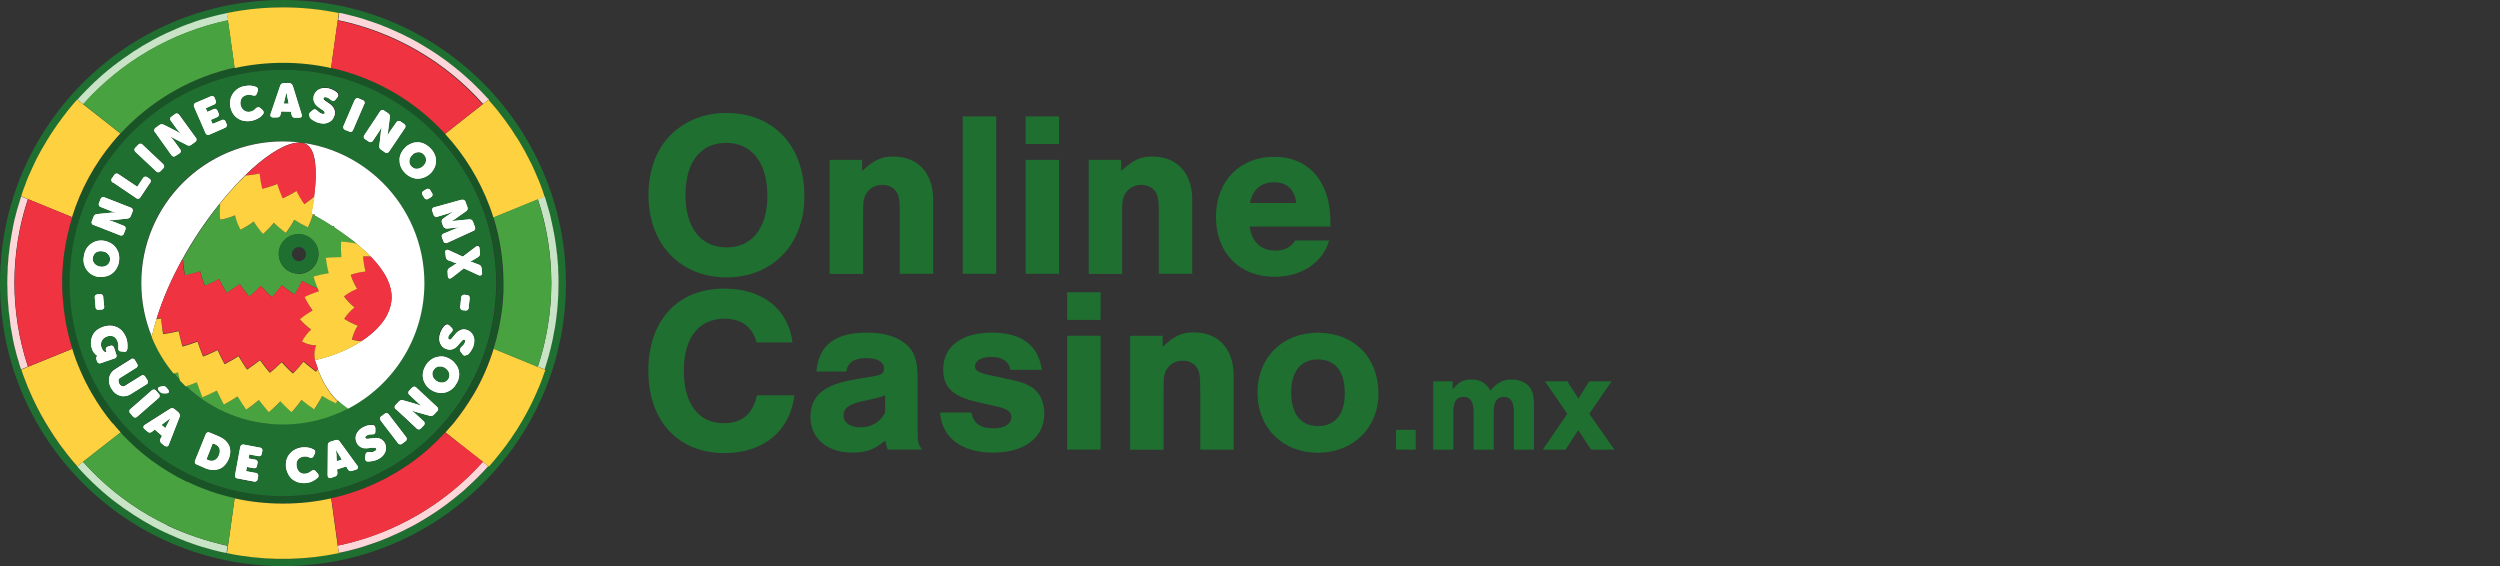 <?xml version="1.0" encoding="UTF-8"?> <svg xmlns="http://www.w3.org/2000/svg" id="Layer_1" viewBox="0 0 210 47.55"><rect x="0" y="0" width="210" height="47.55" fill="#333333" stroke="none"/><defs><style>.cls-1{fill:none;}.cls-2{fill:#fff;}.cls-3{fill:#ef3340;}.cls-4{fill:#fcd6d9;}.cls-5{fill:#fed141;}.cls-6{fill:#c8e3c5;}.cls-7{fill:#1e6f30;}.cls-8{fill:#195426;}.cls-9{fill:#47a23f;}</style></defs><g id="Working_Files"><g><path class="cls-7" d="M23.77,0C10.63,0,0,10.65,0,23.78s10.64,23.77,23.77,23.77,23.77-10.64,23.77-23.77C47.52,10.65,36.89,0,23.77,0Zm23,26.35c-.02,.28-.06,.55-.1,.82-.03,.24-.07,.47-.12,.69-.08,.49-.18,.96-.3,1.43l-.15,.59c-.06,.23-.13,.46-.2,.68-.02,.06-.03,.11-.05,.16-.03,.11-.07,.21-.11,.32-.05,.18-.11,.35-.18,.53-.09,.28-.2,.55-.31,.82-.09,.22-.18,.44-.28,.65-.08,.2-.17,.39-.26,.57-.05,.11-.1,.22-.16,.33-.14,.29-.28,.56-.44,.84,0,.02,0,.03-.02,.04-.15,.29-.31,.56-.49,.84-.16,.29-.34,.56-.53,.83-.13,.22-.28,.42-.43,.62-.07,.11-.14,.22-.23,.32-.13,.19-.27,.38-.42,.55-.31,.41-.64,.79-.98,1.18-.55,.62-1.15,1.22-1.77,1.78-.18,.17-.36,.33-.54,.48-.83,.7-1.71,1.36-2.64,1.94-.23,.15-.46,.29-.69,.42-.27,.17-.53,.31-.8,.45-.54,.3-1.1,.56-1.67,.8-.21,.1-.43,.19-.64,.27-.11,.05-.23,.1-.34,.14-.2,.08-.4,.15-.59,.21-.28,.1-.55,.19-.83,.28-.32,.1-.63,.19-.96,.27-.36,.1-.72,.18-1.09,.25,0,0-.02,0-.03,0-2.62,.54-5.5,.62-8.19,.21-.4-.06-.79-.13-1.18-.22-.72-.14-1.43-.33-2.12-.53-.43-.13-.84-.28-1.25-.43-.25-.09-.49-.19-.72-.29-.69-.29-1.38-.6-2.04-.96-.22-.11-.42-.22-.62-.35-.24-.13-.47-.26-.68-.41-.26-.15-.51-.31-.75-.49-.03,0-.05-.02-.07-.05-.31-.19-.59-.41-.89-.62s-.58-.45-.87-.68c-.27-.22-.53-.45-.78-.68-.61-.55-1.21-1.15-1.76-1.77h0c-.21-.23-.4-.46-.58-.68-.22-.26-.43-.53-.61-.79-.04-.04-.07-.08-.1-.12-.19-.25-.37-.51-.53-.76-.05-.06-.09-.11-.12-.17-.2-.29-.39-.58-.56-.88-.17-.28-.34-.55-.49-.84-.06-.09-.11-.18-.15-.27-.15-.28-.3-.56-.44-.86-.14-.28-.27-.56-.39-.85-.14-.3-.26-.59-.37-.9-.12-.3-.23-.59-.33-.89,0-.04-.03-.08-.04-.12,0-.03-.02-.05-.03-.08-.06-.2-.13-.4-.18-.59-.09-.27-.16-.53-.23-.81-.1-.37-.19-.74-.26-1.12,0,0,0-.02,0-.03-.07-.36-.14-.72-.2-1.09,0-.03,0-.05,0-.08-.04-.3-.08-.59-.11-.89-.03-.17-.04-.35-.05-.52-.07-.68-.1-1.37-.1-2.06,0-.35,0-.7,.03-1.05,0-.2,0-.4,.03-.58,0-.14,.02-.27,.03-.4,0-.18,.03-.37,.06-.54,.02-.28,.06-.54,.1-.82,0-.06,.02-.12,.03-.17,.05-.36,.12-.71,.19-1.07,0,0,0-.02,0-.03,.07-.38,.16-.75,.26-1.12,.07-.27,.14-.54,.23-.81,.05-.2,.12-.4,.18-.59,0-.03,.02-.05,.03-.08s.02-.07,.04-.1c.11-.34,.23-.67,.37-1.01,0,0,0-.02,0-.03,.11-.29,.23-.57,.36-.86,.08-.2,.17-.39,.26-.57,.06-.14,.13-.27,.19-.4,.09-.18,.17-.35,.27-.52,.09-.19,.19-.37,.3-.54,.12-.23,.25-.44,.38-.65,.02-.04,.04-.08,.07-.11,.17-.28,.34-.55,.53-.82,.18-.27,.36-.53,.55-.78,.11-.17,.24-.34,.38-.5,.11-.16,.24-.32,.37-.48,.21-.26,.43-.51,.64-.75t0,0c.24-.27,.48-.53,.72-.77,.12-.14,.25-.27,.39-.39,.22-.22,.44-.43,.66-.62,.26-.24,.52-.47,.78-.68,.29-.24,.57-.47,.87-.68,.3-.22,.58-.44,.89-.62,.02-.03,.04-.04,.07-.05,.25-.18,.5-.34,.75-.49,.22-.15,.45-.28,.68-.41,.21-.13,.41-.24,.62-.35,.66-.36,1.35-.67,2.04-.96,.24-.1,.48-.2,.72-.29,.1-.04,.21-.08,.32-.11,.24-.09,.47-.17,.71-.25,.07-.02,.14-.05,.22-.07,.69-.21,1.4-.4,2.12-.53,.38-.08,.76-.15,1.15-.21,1.16-.19,2.35-.28,3.56-.28,1.6,0,3.16,.16,4.67,.48,0,0,.02,0,.03,0,.37,.07,.73,.15,1.09,.25,.33,.08,.64,.17,.96,.27,.28,.09,.55,.18,.83,.28,.2,.06,.4,.13,.59,.21,.11,.04,.23,.09,.34,.14,.22,.08,.44,.17,.64,.27,.57,.24,1.13,.51,1.67,.8,.28,.14,.53,.28,.8,.45,.24,.13,.47,.27,.69,.42,.93,.58,1.81,1.24,2.64,1.94,.19,.15,.37,.31,.54,.48,.23,.2,.45,.41,.66,.62,.13,.12,.26,.25,.39,.39,.24,.24,.47,.49,.69,.73,0,0,.02,.03,.02,.04h0s0,0,0,0c.27,.29,.53,.58,.76,.89,.23,.28,.45,.55,.64,.84,.07,.1,.15,.21,.22,.31,.15,.21,.3,.41,.43,.62,.07,.1,.14,.21,.2,.32,.16,.22,.3,.45,.43,.68,.07,.11,.13,.22,.19,.33,.15,.24,.28,.5,.4,.74,.05,.06,.08,.13,.1,.19,.18,.32,.33,.64,.48,.98,.14,.31,.28,.61,.4,.93,.05,.12,.09,.24,.14,.36,.1,.26,.19,.52,.27,.77,.02,.05,.04,.11,.06,.16,.05,.13,.09,.26,.13,.39,.09,.29,.18,.57,.25,.86,.05,.16,.09,.32,.13,.49,0,0,0,.02,0,.03,.07,.29,.13,.57,.19,.87,.09,.41,.16,.82,.22,1.24,.04,.27,.08,.54,.1,.82,.03,.18,.05,.37,.06,.54,0,.13,.02,.26,.03,.4,.02,.19,.03,.39,.03,.58,.02,.35,.03,.7,.03,1.05,0,.68-.03,1.37-.09,2.03,0,.18-.03,.37-.06,.54Z"></path><g><path class="cls-6" d="M14.07,44.12c-.53-.26-1.06-.53-1.58-.83-2.05-1.19-3.92-2.7-5.52-4.5-.26,.21-.44,.35-.49,.39h0c.55,.63,1.15,1.23,1.76,1.78,.26,.24,.52,.47,.78,.68,.29,.24,.57,.47,.87,.68s.58,.44,.89,.62c.02,.03,.04,.04,.07,.05,.25,.18,.5,.34,.75,.49,.22,.15,.45,.28,.68,.41,.21,.12,.42,.24,.62,.35,.66,.36,1.35,.67,2.04,.96,.24,.1,.48,.2,.72,.29,.41,.15,.82,.3,1.25,.43,.69,.21,1.4,.4,2.12,.54h0c0-.07,.04-.3,.09-.61h0c-1.76-.39-3.47-.96-5.08-1.72ZM46.89,22.72c0-.2,0-.39-.03-.58,0-.14-.02-.27-.03-.4,0-.19-.03-.37-.06-.54-.02-.28-.06-.54-.1-.82-.06-.42-.13-.83-.22-1.24-.06-.29-.12-.58-.19-.87,0,0,0-.02,0-.03-.04-.16-.08-.33-.13-.49-.08-.29-.16-.57-.25-.86l-.12-.39h0s-.02,0-.03,0l-.22,.09c-.09,.04-.2,.09-.33,.14,1.51,4.57,1.51,9.5,0,14.07l.57,.24h0c.03-.11,.07-.22,.1-.32,.02-.05,.03-.1,.05-.16,.07-.23,.13-.46,.2-.68l.15-.59c.12-.47,.22-.94,.3-1.43,.05-.23,.09-.46,.12-.69,.04-.28,.08-.54,.1-.82,.03-.18,.05-.36,.06-.54,.06-.66,.09-1.35,.09-2.03,0-.35,0-.7-.03-1.05ZM19.11,1.46l-.03-.2c0-.08-.02-.14-.02-.16h0c-.72,.14-1.43,.33-2.12,.53-.08,.02-.15,.05-.22,.07-.25,.08-.48,.16-.71,.25-.11,.03-.22,.07-.32,.11-.25,.09-.49,.19-.72,.29-.69,.29-1.38,.6-2.04,.96-.21,.11-.42,.23-.62,.35-.24,.13-.47,.26-.68,.41-.26,.15-.51,.31-.75,.49-.03,0-.05,.02-.07,.05-.31,.19-.59,.41-.89,.62-.3,.22-.58,.45-.87,.68-.27,.22-.53,.45-.78,.68-.23,.2-.45,.41-.66,.62-.13,.12-.26,.25-.39,.39-.25,.25-.49,.51-.72,.77,.05,.04,.24,.19,.5,.39,3.2-3.59,7.47-6.06,12.17-7.05-.02-.09-.03-.17-.04-.25Z"></path><path class="cls-4" d="M2.35,16.74c-.31-.13-.53-.22-.57-.24,0,.03-.02,.05-.03,.08-.06,.2-.13,.4-.18,.59-.09,.27-.16,.54-.23,.81-.1,.37-.19,.74-.26,1.12,0,0,0,.02,0,.03-.07,.36-.14,.71-.19,1.07,0,.05-.02,.11-.03,.17-.04,.28-.08,.54-.1,.82-.03,.18-.05,.36-.06,.54,0,.13-.02,.26-.03,.4-.02,.2-.03,.39-.03,.58-.02,.35-.03,.7-.03,1.05,0,.69,.03,1.38,.1,2.06,0,.17,.02,.35,.05,.52,.03,.3,.07,.59,.11,.89,0,.03,0,.05,0,.08,.06,.37,.13,.73,.2,1.09,0,0,0,.02,0,.03,.07,.38,.16,.75,.26,1.12,.07,.28,.14,.54,.23,.81,.05,.2,.12,.4,.18,.59,0,.03,.02,.05,.03,.08l.57-.24c-1.51-4.57-1.51-9.5,0-14.07Zm38.2,22.05c-1.6,1.79-3.47,3.31-5.53,4.5-.52,.3-1.04,.57-1.58,.83-1.6,.76-3.31,1.34-5.07,1.71h0l.09,.61h0c.37-.07,.73-.15,1.09-.25,.33-.08,.64-.17,.96-.27,.28-.09,.55-.18,.83-.28,.2-.06,.4-.14,.59-.21,.11-.04,.23-.09,.34-.14,.22-.08,.44-.17,.64-.27,.57-.24,1.13-.52,1.67-.8,.27-.14,.53-.29,.8-.45,.24-.14,.47-.28,.69-.42,.93-.58,1.81-1.24,2.64-1.94,.19-.15,.37-.31,.54-.48,.62-.56,1.22-1.16,1.77-1.78-.05-.04-.24-.19-.51-.39Zm.48-30.46c-.23-.25-.46-.5-.69-.73l-.39-.39c-.22-.22-.44-.43-.66-.62-.18-.17-.36-.33-.54-.48-.83-.7-1.71-1.36-2.64-1.94-.23-.14-.46-.28-.69-.42-.27-.16-.53-.31-.8-.45-.54-.29-1.1-.56-1.67-.8-.21-.1-.43-.19-.64-.27-.11-.05-.23-.1-.34-.14-.2-.07-.4-.15-.59-.21-.28-.1-.55-.19-.83-.28-.32-.1-.63-.19-.96-.27-.36-.1-.72-.18-1.09-.26h0c0,.07-.04,.3-.09,.62,4.71,.99,8.98,3.46,12.17,7.04,.27-.21,.45-.35,.5-.39h0s-.02-.03-.03-.04Z"></path></g><path class="cls-8" d="M41.45,18.26c-.1-.33-.21-.64-.33-.96-.83-2.23-2.09-4.3-3.72-6.07-.09-.09-.17-.18-.26-.27-.08-.09-.17-.18-.25-.26h0c-.16-.16-.32-.31-.48-.47-.96-.91-2.02-1.7-3.14-2.37-1.68-1.01-3.53-1.74-5.45-2.17-2.62-.6-5.51-.58-8.11,0-3.51,.78-6.65,2.57-9.09,5.02l-.48,.51c-.23,.25-.46,.51-.67,.76-1.52,1.83-2.67,3.95-3.4,6.27-.14,.44-.26,.88-.36,1.33-.31,1.35-.48,2.73-.48,4.18,0,.49,.02,.96,.05,1.44,.04,.48,.09,.94,.16,1.41,.14,.92,.36,1.82,.62,2.69,.21,.66,.45,1.31,.72,1.93,.28,.63,.59,1.24,.93,1.83,.52,.88,1.09,1.72,1.74,2.51,.23,.26,.45,.51,.67,.75l.48,.51c.17,.16,.33,.33,.5,.49,.51,.48,1.04,.92,1.6,1.34,.93,.69,1.93,1.3,2.98,1.81,1.27,.6,2.61,1.08,4.01,1.39,2.6,.59,5.52,.59,8.11,0,2.58-.57,4.95-1.68,7-3.2,.37-.28,.72-.56,1.07-.87,0,0,0,0,0,0,.53-.46,1.03-.94,1.5-1.46,.23-.25,.46-.51,.66-.76,.64-.78,1.23-1.62,1.74-2.51,.68-1.18,1.24-2.44,1.65-3.76,.34-1.09,.58-2.22,.71-3.39,.05-.47,.09-.94,.11-1.42,0-.24,0-.48,0-.71,0-1.89-.29-3.74-.84-5.52Zm-5.01,18.19c-3.24,3.24-7.73,5.25-12.67,5.24h-.03c-.61,0-1.23-.03-1.83-.1-.6-.06-1.19-.15-1.77-.27s-1.15-.27-1.71-.45c-3.09-.96-5.81-2.73-7.93-5.07-.38-.42-.74-.86-1.08-1.32t0,0c-.52-.68-.97-1.41-1.39-2.16-.55-1.02-1.02-2.1-1.37-3.23-.17-.55-.31-1.12-.43-1.69-.24-1.17-.37-2.39-.37-3.63,0-4.95,2.01-9.42,5.26-12.66,3.24-3.24,7.72-5.24,12.66-5.24h.02c4.95,0,9.42,2.01,12.66,5.26,3.24,3.23,5.25,7.72,5.25,12.67,0,4.94-2.01,9.42-5.26,12.65Z"></path><g><path class="cls-5" d="M28.37,45.85h0l-.55-3.99c-2.6,.59-5.52,.59-8.11,0l-.49,3.51-.05,.32-.02,.16h0c-.05,.33-.08,.55-.09,.61h0c.39,.09,.78,.16,1.18,.22,2.69,.42,5.58,.34,8.19-.21h.03l-.09-.61Zm17.38-14.8l-.57-.24-3.71-1.52h0c-.41,1.33-.96,2.59-1.64,3.76-.52,.88-1.1,1.72-1.74,2.51-.22,.26-.45,.52-.67,.76h0l.67,.53c.17,.14,.36,.29,.56,.45l1.91,1.5c.27,.2,.46,.35,.51,.39,.34-.39,.67-.77,.98-1.18,.15-.18,.29-.37,.42-.55,.09-.1,.16-.21,.23-.32,.16-.21,.3-.41,.43-.62,.19-.27,.37-.54,.53-.83,.17-.28,.34-.55,.49-.84,0,0,.02-.02,.02-.04,.15-.28,.3-.55,.44-.84,.06-.11,.11-.22,.16-.33,.09-.19,.18-.38,.26-.57,.1-.22,.19-.44,.28-.65,.11-.27,.22-.54,.31-.82,.07-.18,.13-.35,.19-.53h0ZM28.43,1.09c-1.51-.31-3.07-.47-4.67-.47-1.21,0-2.4,.09-3.56,.27-.39,.06-.77,.13-1.15,.21,0,.02,0,.08,.02,.16l.03,.2c0,.08,.02,.16,.04,.25l.02,.17,.05,.32,.3,2.14c.02,.13,.03,.25,.05,.36l.03,.21c.02,.13,.04,.26,.05,.36l.06,.45c2.61-.58,5.5-.6,8.11,0l.49-3.5,.05-.32,.02-.17c.05-.33,.08-.55,.09-.61,0,0-.02,0-.03,0ZM9.46,35.57c-.65-.78-1.23-1.62-1.74-2.51-.35-.59-.65-1.2-.93-1.83-.28-.62-.52-1.27-.72-1.93l-3.71,1.51-.57,.24s.03,.08,.04,.12c.1,.3,.21,.59,.33,.89,.11,.31,.23,.6,.37,.9,.12,.29,.25,.57,.39,.85,.14,.3,.29,.58,.44,.86,.04,.09,.09,.18,.15,.27,.15,.29,.32,.56,.49,.84,.18,.3,.37,.59,.56,.88,.03,.06,.07,.11,.12,.17,.17,.26,.35,.52,.53,.76,.03,.04,.06,.08,.1,.12,.19,.27,.4,.53,.61,.79,.19,.23,.38,.46,.58,.67h0s.23-.18,.49-.39l.39-.3,.58-.46,2.18-1.7c-.23-.25-.46-.51-.66-.76Zm.22-24.7c-.21-.16-.48-.37-.76-.6l-1.94-1.52c-.26-.2-.45-.35-.5-.39t0,0c-.22,.25-.44,.5-.64,.75-.13,.16-.26,.32-.37,.48-.14,.16-.27,.33-.38,.5-.2,.26-.38,.52-.55,.78-.19,.27-.36,.54-.53,.82-.03,.03-.05,.07-.07,.11-.13,.22-.26,.43-.38,.65-.11,.18-.21,.36-.3,.54-.1,.17-.18,.34-.27,.52-.06,.13-.13,.26-.19,.4-.09,.19-.18,.38-.26,.57-.13,.28-.25,.56-.36,.86,0,0,0,.02,0,.03-.14,.33-.26,.66-.37,1.01-.02,.03-.03,.07-.04,.1,.05,.02,.27,.11,.57,.24l3.71,1.52c.72-2.32,1.88-4.44,3.4-6.27,.21-.26,.44-.52,.66-.76l-.45-.35Zm36.01,5.47c-.08-.26-.17-.52-.27-.77-.05-.12-.09-.24-.14-.36-.13-.32-.26-.62-.4-.93-.15-.34-.3-.66-.48-.98-.02-.06-.05-.13-.1-.19-.12-.25-.25-.5-.4-.74-.06-.11-.12-.22-.19-.33-.13-.23-.27-.46-.43-.68-.06-.11-.13-.22-.2-.32-.14-.21-.28-.42-.43-.62-.07-.1-.15-.21-.22-.31-.21-.29-.43-.56-.64-.84-.25-.31-.51-.6-.76-.89t0,0s-.23,.18-.5,.39l-1.92,1.51c-.2,.16-.4,.31-.56,.44l-.66,.53h0c1.63,1.77,2.89,3.84,3.73,6.07,.12,.32,.23,.63,.33,.96l3.72-1.52c.13-.05,.24-.1,.33-.14,.1-.04,.17-.07,.22-.09,0,0,.02,0,.03,0-.02-.05-.04-.11-.06-.16Z"></path><path class="cls-9" d="M15.69,40.47c-1.05-.52-2.05-1.12-2.98-1.81-.56-.42-1.1-.86-1.6-1.34-.17-.16-.35-.33-.5-.49-.18-.17-.33-.33-.49-.5l-2.18,1.7-.58,.46-.39,.3c1.59,1.79,3.47,3.31,5.52,4.5,.52,.3,1.04,.57,1.58,.83,1.61,.77,3.32,1.36,5.08,1.72h0l.02-.17,.05-.32,.49-3.51c-1.41-.31-2.74-.78-4.01-1.39Zm29.48-23.73l-3.72,1.52c.55,1.77,.84,3.63,.84,5.52,0,.24,0,.48,0,.71-.02,.48-.06,.95-.11,1.42-.14,1.17-.39,2.3-.72,3.39h0l3.71,1.52c1.51-4.57,1.51-9.5,0-14.07ZM19.65,5.25l-.05-.36-.03-.21-.05-.36-.3-2.14-.05-.32-.02-.17c-4.71,.99-8.98,3.47-12.17,7.05l1.94,1.52,.76,.6,.45,.35c.16-.17,.32-.34,.49-.51,2.45-2.46,5.59-4.24,9.09-5.02l-.06-.45Z"></path><path class="cls-3" d="M5.28,25.2c-.04-.48-.06-.95-.06-1.44,0-1.45,.17-2.83,.49-4.18,.1-.45,.22-.89,.36-1.33l-3.71-1.52c-1.51,4.57-1.51,9.5,0,14.07l3.71-1.51c-.27-.87-.49-1.77-.62-2.69-.07-.47-.13-.93-.16-1.41Zm33.35,12.1l-.56-.45-.67-.53h0c-.47,.51-.96,.99-1.49,1.46,0,0,0,0,0,0-.35,.31-.7,.59-1.07,.87-2.05,1.52-4.43,2.63-7,3.2l.55,3.98h0c1.76-.36,3.47-.94,5.07-1.71,.53-.26,1.06-.53,1.58-.83,2.06-1.19,3.92-2.7,5.53-4.5l-1.91-1.5ZM28.37,1.71l-.02,.17-.05,.32-.49,3.5c1.92,.43,3.76,1.16,5.45,2.17,1.12,.67,2.18,1.47,3.14,2.37,.16,.16,.32,.31,.48,.47,.08,.09,.17,.17,.26,.26,.08,.09,.17,.18,.25,.27h0l.66-.53,.56-.44,1.92-1.51c-3.2-3.59-7.47-6.05-12.17-7.04Z"></path></g><g><path class="cls-7" d="M24.16,8.31s-.02-.1-.04-.17c-.01-.06-.02-.12-.04-.18l-.04-.19-.05,.19c0,.05-.03,.11-.04,.17-.01,.06-.02,.11-.04,.17l-.1,.4h.42l-.08-.4Z"></path><path class="cls-7" d="M37.58,31.08c-.06-.07-.15-.14-.23-.19-.08-.05-.17-.08-.27-.1-.09-.02-.17-.02-.26,0-.08,.02-.16,.06-.23,.11-.07,.06-.13,.12-.18,.2s-.08,.17-.09,.26c0,.08,0,.17,.03,.25,.02,.08,.07,.16,.13,.23,.06,.07,.13,.14,.22,.19,.09,.05,.18,.09,.28,.11,.09,.02,.18,.02,.27,0,.08-.02,.16-.05,.23-.1,.07-.05,.14-.12,.18-.2,.05-.08,.07-.17,.08-.26,0-.09,0-.17-.03-.26-.03-.08-.08-.16-.14-.23Z"></path><path class="cls-7" d="M14.03,35.34s-.09,.07-.14,.11l-.33,.25,.32,.27,.19-.36s.05-.1,.08-.15,.06-.11,.08-.16l.09-.17-.15,.12-.14,.11Z"></path><path class="cls-7" d="M18.06,37.3l-.17-.07-.54,1.34,.17,.08c.17,.07,.35,.07,.52,0,.17-.09,.3-.25,.36-.44,.09-.18,.1-.38,.03-.57-.07-.16-.21-.28-.38-.34Z"></path><path class="cls-7" d="M28.4,38.11c-.03-.06-.06-.11-.09-.15l-.1-.17,.02,.19c0,.06,0,.11,.02,.18,.02,.06,0,.12,0,.17l.03,.41,.42-.13-.21-.35s-.06-.09-.09-.15Z"></path><path class="cls-7" d="M7.93,22.14c.06,.06,.13,.12,.2,.16,.08,.05,.18,.08,.27,.1,.1,.02,.21,.02,.31,0,.09-.02,.17-.05,.25-.1,.07-.05,.13-.11,.18-.18,.05-.08,.08-.16,.09-.25,.01-.09,0-.18-.02-.27-.02-.08-.07-.16-.13-.23-.06-.07-.13-.12-.21-.16-.09-.04-.19-.07-.28-.09-.09-.02-.19-.02-.28,0-.17,.03-.32,.14-.41,.28-.09,.15-.12,.34-.08,.52,.02,.08,.07,.15,.12,.22Z"></path><path class="cls-7" d="M34.55,13.97c.06,.07,.14,.12,.22,.16,.08,.04,.16,.05,.25,.05,.09,0,.18-.02,.27-.06,.09-.04,.18-.1,.25-.16,.07-.06,.13-.14,.18-.22,.04-.08,.07-.16,.08-.25,.01-.18-.05-.35-.17-.48-.06-.07-.13-.12-.22-.16-.08-.03-.16-.05-.25-.05s-.17,.02-.25,.05c-.09,.03-.17,.08-.24,.14h0c-.07,.08-.14,.16-.19,.25-.04,.08-.07,.16-.09,.25,0,.09,0,.17,.02,.26,.03,.09,.07,.17,.14,.23Z"></path><path class="cls-7" d="M36.45,11.12c-3.24-3.25-7.71-5.25-12.66-5.26h-.02c-4.94,0-9.42,2-12.66,5.24-3.25,3.23-5.26,7.71-5.27,12.66,0,1.24,.13,2.46,.38,3.63,.11,.57,.26,1.14,.43,1.69,.35,1.13,.81,2.21,1.37,3.23,.41,.75,.87,1.48,1.39,2.16t0,0c.34,.46,.7,.9,1.08,1.32,2.12,2.34,4.84,4.11,7.93,5.07,.55,.18,1.13,.33,1.71,.45s1.17,.21,1.77,.27c.6,.07,1.22,.1,1.83,.1h.03c4.94,0,9.43-2,12.67-5.24s5.24-7.71,5.25-12.65c0-4.94-2-9.43-5.24-12.67Zm2.64,5.81s0,0,0,.02l.16,.44c.06,.13,0,.28-.11,.35l-.71,.51-.15,.1-.17,.12-.18,.12,.22-.03,.2-.02h.18l.87-.09c.14-.02,.27,.07,.31,.2l.16,.44c.06,.12,0,.27-.11,.33,0,0-.03,0-.04,.02l-2.16,.98c-.07,.04-.14,.05-.21,.02-.07-.03-.12-.09-.14-.16l-.1-.29c-.07-.12-.02-.26,.09-.33,.02,0,.03,0,.05-.02l.74-.31c.06-.03,.13-.05,.19-.08l.21-.07,.22-.07-.26,.03-.22,.02-.2,.02-.42,.04c-.14,0-.27-.08-.31-.21l-.1-.28c-.05-.12,0-.27,.09-.35l.35-.24,.16-.11,.21-.14c.07-.05,.14-.09,.21-.14l-.22,.09-.2,.07-.19,.07-.77,.23c-.13,.05-.27,0-.32-.13,0,0,0-.02-.02-.04l-.11-.31c-.03-.07-.03-.14,0-.21,.04-.06,.1-.1,.18-.12l2.28-.62c.14-.05,.28,.02,.33,.15Zm-2.84-.41s-.03,.03-.05,.04l-.21,.12c-.1,.09-.25,.07-.33-.02,0-.02-.03-.04-.04-.06l-.13-.22c-.08-.09-.07-.24,.03-.32,.02-.02,.04-.03,.06-.04l.21-.13c.1-.08,.25-.06,.33,.04,0,0,.02,.03,.03,.05l.13,.21c.09,.1,.07,.25-.03,.33Zm-1.67-4.5c.18-.07,.37-.1,.55-.09,.2,0,.39,.06,.55,.15,.19,.1,.37,.23,.51,.39,.15,.16,.26,.34,.34,.53,.07,.18,.1,.38,.09,.56s-.05,.38-.14,.54c-.09,.18-.21,.35-.36,.48-.15,.14-.32,.24-.51,.31-.19,.07-.38,.1-.57,.1-.19,0-.38-.06-.55-.15-.19-.09-.37-.22-.51-.38-.15-.16-.26-.35-.34-.54-.06-.18-.09-.38-.08-.57,0-.19,.06-.38,.15-.54,.09-.18,.22-.34,.37-.48,.14-.14,.32-.24,.5-.31Zm-2.35-2.77s.04,.03,.06,.04l.31,.22s.1,.08,.13,.14,.04,.12,.03,.18l-.13,1.04c0,.06,0,.12-.02,.19,0,.07-.03,.13-.03,.19,0,.06-.03,.14-.04,.2l.09-.17s.05-.1,.09-.15c.03-.06,.06-.1,.09-.14l.49-.69c.06-.12,.2-.17,.31-.11l.06,.03,.27,.18c.12,.06,.16,.2,.11,.32,0,.02-.02,.04-.04,.05l-1.32,1.96c-.06,.11-.2,.16-.31,.1l-.06-.03-.31-.22s-.1-.08-.13-.14c-.03-.06-.04-.12-.03-.18l.12-1.03c0-.07,0-.13,.03-.19,0-.07,.02-.13,.03-.19s.02-.14,.04-.2c-.04,.05-.07,.11-.1,.17-.04,.05-.05,.09-.09,.15-.02,.05-.05,.09-.08,.14l-.48,.69c-.05,.11-.19,.16-.3,.11-.03,0-.04-.03-.06-.04l-.27-.18c-.12-.06-.17-.2-.11-.31,0-.02,.02-.04,.04-.06l1.3-1.96c.06-.12,.2-.16,.31-.11Zm-3.34,1.31l.93-2.17c.03-.12,.16-.19,.28-.16,.02,0,.05,.02,.06,.03l.32,.13c.12,.03,.19,.15,.16,.28,0,.02,0,.04-.03,.06l-.92,2.16c-.03,.13-.16,.2-.28,.17-.03,0-.05-.02-.07-.03l-.31-.12c-.13-.04-.2-.17-.17-.29,0-.03,.02-.05,.03-.06Zm-2.82-1.14l.2-.18s.12-.08,.18-.08c.08,.02,.14,.05,.19,.1,.03,.02,.05,.04,.07,.06l.09,.08s.08,.06,.13,.08c.04,.02,.09,.04,.14,.05,.06,.02,.12,.02,.18,0,.03,0,.05-.04,.06-.07,0-.06,0-.12-.06-.15-.06-.06-.13-.11-.2-.16-.08-.05-.17-.11-.26-.18-.09-.07-.17-.15-.24-.23-.08-.1-.14-.2-.17-.31-.03-.14-.03-.28,0-.41,.03-.12,.09-.23,.17-.33s.17-.18,.29-.24c.11-.06,.24-.09,.37-.1,.15-.02,.3,0,.44,.03,.08,.02,.16,.04,.23,.07,.08,.03,.15,.06,.21,.1,.06,.03,.12,.07,.18,.11,.04,.04,.08,.07,.12,.11,.05,.05,.08,.12,.08,.19,0,.07-.04,.13-.08,.18l-.17,.2s-.06,.07-.1,.09c-.03,0-.06,.02-.09,0-.04,0-.07,0-.09-.03-.04-.02-.06-.04-.09-.06l-.18-.13c-.06-.05-.14-.08-.21-.09-.06-.02-.12-.02-.17,0-.04,0-.07,.04-.07,.08-.02,.06,0,.11,.05,.15,.07,.06,.13,.11,.2,.16l.27,.17c.09,.07,.18,.14,.25,.23,.08,.09,.13,.2,.16,.31,.04,.13,.04,.27,0,.4-.02,.12-.07,.24-.15,.34-.07,.1-.16,.18-.27,.24-.11,.07-.24,.11-.37,.13-.15,.02-.31,0-.46-.03-.1-.02-.19-.06-.28-.1-.09-.03-.17-.07-.25-.12-.07-.04-.14-.09-.2-.14-.05-.05-.09-.1-.13-.16-.04-.04-.07-.1-.08-.16,0-.06,.03-.13,.11-.21Zm-3.32,.12l.8-2.36c.04-.13,.17-.22,.31-.21h.44c.14,0,.26,.09,.29,.22l.74,2.39c.03,.07,.03,.16,0,.23-.06,.05-.13,.08-.21,.07h-.31c-.15,.02-.28-.08-.31-.22l-.06-.29-.81-.02-.07,.28c-.02,.15-.16,.24-.31,.22h-.31c-.08,0-.15-.03-.2-.08-.04-.07-.04-.16,0-.23Zm-3.39-1.15c.03-.19,.1-.37,.21-.53,.11-.16,.25-.3,.42-.41,.18-.12,.38-.2,.58-.24,.18-.04,.37-.05,.55-.02,.13,0,.26,.05,.39,.1,.07,.02,.12,.07,.15,.14,.02,.07,.02,.14,0,.21l-.08,.22c-.04,.12-.11,.17-.22,.17-.04,0-.08,0-.12-.03-.03,0-.06-.02-.1-.02-.04,0-.09,0-.13-.02-.2-.02-.39,.03-.55,.14-.07,.05-.14,.12-.18,.2s-.06,.16-.07,.25c0,.08,0,.17,0,.25,.02,.09,.05,.17,.09,.25s.1,.15,.17,.21c.08,.06,.16,.11,.25,.13,.11,.03,.22,.03,.33,0,.09-.02,.18-.05,.26-.1,.07-.05,.14-.11,.2-.17,.05-.06,.12-.09,.19-.11,.07,0,.14,.03,.19,.09l.18,.16s.08,.11,.09,.18-.02,.14-.07,.19c-.04,.05-.09,.1-.15,.15s-.12,.11-.19,.15c-.09,.05-.17,.1-.26,.13-.1,.05-.21,.08-.32,.1-.21,.05-.43,.05-.64,.02-.19-.03-.38-.11-.53-.21-.16-.1-.3-.24-.41-.4-.11-.18-.19-.37-.22-.56-.05-.2-.05-.41,0-.6Zm-2.95,.26s.02,0,.04-.02l1.23-.53c.11-.06,.26-.03,.32,.08l.03,.06,.08,.18c.07,.11,.04,.25-.07,.32-.02,0-.04,.02-.07,.03l-.69,.31,.14,.31,.5-.22c.11-.06,.26-.03,.33,.08,0,.02,.02,.04,.02,.06l.08,.19c.07,.1,.04,.25-.07,.31-.02,.02-.04,.03-.07,.03l-.5,.22,.15,.35,.74-.32c.11-.07,.25-.04,.32,.06,0,.02,.02,.03,.03,.05l.08,.19c.07,.11,.03,.25-.07,.31-.02,.02-.05,.03-.07,.03l-1.28,.55c-.11,.07-.25,.04-.32-.07l-.03-.06-.94-2.16c-.06-.12-.02-.26,.1-.32Zm-3.38,2.12s.04-.02,.05-.03l.32-.23s.11-.07,.17-.08c.07,0,.13,0,.19,.04l.92,.47,.18,.09,.16,.1,.18,.1-.12-.14-.11-.14s-.07-.09-.1-.13l-.5-.68c-.09-.09-.09-.23,0-.32,.02-.02,.04-.03,.06-.05l.26-.19c.09-.09,.24-.09,.33,0,.02,0,.03,.03,.04,.05l1.39,1.91c.09,.1,.09,.24,0,.33-.02,.02-.04,.03-.06,.04l-.31,.23s-.11,.07-.18,.08c-.06,0-.12,0-.18-.04l-.92-.47s-.11-.05-.17-.09l-.17-.09-.17-.11,.13,.15,.11,.14,.1,.12,.49,.68c.09,.09,.09,.23,0,.32,0,.02-.03,.04-.05,.05l-.3,.19c-.09,.09-.24,.09-.33,0-.02-.02-.03-.04-.04-.06l-1.38-1.91c-.09-.1-.08-.25,0-.34Zm-1.68,1.66s.03-.04,.05-.05l.22-.24c.07-.1,.22-.13,.32-.05,.02,0,.04,.03,.05,.05l1.72,1.61c.1,.08,.12,.23,.04,.33,0,.02-.03,.03-.04,.05l-.23,.23c-.07,.11-.22,.13-.32,.05-.02,0-.04-.03-.05-.05l-1.71-1.61c-.11-.07-.13-.22-.05-.32Zm.19,3.25l.48-.71c.06-.12,.2-.17,.32-.11,.02,0,.03,.02,.05,.03l.17,.11c.11,.06,.16,.21,.1,.32,0,.02-.03,.04-.04,.05l-.8,1.21c-.06,.11-.19,.16-.31,.11-.02,0-.04-.02-.06-.04l-1.96-1.31c-.11-.06-.16-.2-.1-.32,0-.02,.02-.04,.04-.05l.17-.27c.06-.12,.2-.17,.32-.11,.02,0,.04,.02,.05,.03l1.59,1.06Zm-2.25,2.87l.17,.05,.15,.05,.78,.31c.13,.04,.2,.16,.17,.29,0,.02,0,.04-.02,.06l-.12,.31c-.03,.13-.16,.2-.28,.17-.02,0-.04,0-.06-.02l-2.2-.86c-.13-.03-.21-.16-.18-.29,0-.02,.02-.04,.03-.05l.14-.37c.02-.06,.06-.11,.11-.16,.05-.04,.11-.06,.17-.07l1.04-.1c.06,0,.13-.02,.19-.02h.39l-.18-.05c-.06,0-.11-.03-.17-.05l-.16-.06-.78-.31c-.13-.03-.2-.16-.17-.29,0-.02,0-.03,.02-.05l.12-.31c.03-.13,.15-.21,.28-.18,.02,0,.04,0,.06,.02l2.21,.86c.12,.03,.2,.16,.17,.29l-.03,.06-.14,.36c-.02,.06-.06,.11-.1,.16-.06,.03-.12,.06-.18,.07l-1.03,.1c-.07,0-.13,.02-.19,.02h-.4l.19,.06Zm-1.97,4.14c-.12-.15-.2-.33-.25-.52-.05-.2-.06-.42-.02-.62,.02-.22,.09-.43,.19-.62,.1-.17,.23-.32,.38-.44,.15-.11,.33-.2,.51-.25,.19-.05,.4-.06,.58-.03,.2,.02,.4,.09,.57,.19,.17,.09,.32,.22,.44,.37,.12,.16,.21,.33,.26,.52,.05,.21,.06,.42,.03,.62-.02,.22-.09,.43-.2,.61-.09,.17-.22,.32-.38,.44-.15,.12-.33,.2-.52,.24-.2,.06-.41,.07-.61,.05-.2-.02-.39-.08-.55-.18-.17-.1-.32-.22-.43-.38Zm1.45,3.01c.03,.12-.05,.25-.17,.28-.02,0-.04,0-.07,0l-.2,.03c-.12,.03-.25-.05-.28-.17,0-.02,0-.04,0-.07l-.07-.78c-.02-.13,.06-.25,.19-.28h.04l.2-.02c.13-.03,.25,.05,.28,.18,0,.02,0,.04,0,.06l.08,.77Zm-.88,3.83c-.06-.09-.1-.19-.14-.29-.06-.17-.08-.35-.08-.53,0-.18,.05-.36,.13-.53s.19-.33,.33-.46c.17-.14,.36-.24,.56-.3,.2-.07,.41-.11,.62-.09,.19,0,.38,.06,.55,.14,.18,.09,.33,.22,.46,.36,.2,.25,.33,.54,.39,.85,0,.09,.02,.19,.02,.28,0,.08,0,.15,0,.23,0,.05,0,.1-.03,.15,0,.07-.05,.13-.11,.17-.07,.02-.14,.02-.21,0l-.24-.03c-.07,0-.13-.05-.17-.11-.03-.06-.04-.14-.02-.21v-.22c0-.09-.03-.17-.05-.25-.04-.12-.1-.22-.17-.31-.12-.14-.29-.22-.47-.21-.09,0-.18,.02-.26,.05-.11,.03-.2,.09-.29,.16-.07,.06-.13,.14-.17,.23-.04,.08-.06,.17-.06,.26,0,.1,0,.19,.04,.28,.02,.07,.05,.14,.1,.2,.03,.05,.06,.09,.1,.13,.04,.03,.08,.06,.12,.07l.1-.03-.04-.11c-.06-.12,0-.26,.1-.32,.02,0,.04-.02,.07-.02l.18-.06c.12-.06,.26,0,.32,.11,0,0,0,.03,.02,.05l.19,.56c.06,.12,.02,.26-.1,.32-.02,0-.04,.02-.06,.02l-1.13,.39c-.11,.06-.25,.02-.31-.1,0-.02-.02-.04-.02-.06l-.05-.15c-.03-.07-.03-.14,0-.21,.02-.05,.06-.09,.11-.11h-.04c-.06-.03-.12-.07-.16-.13-.06-.05-.11-.11-.15-.18Zm2.23,3.69c-.15-.04-.29-.11-.41-.21-.14-.1-.26-.24-.34-.39-.1-.15-.17-.31-.21-.48-.03-.15-.03-.31,0-.46,.03-.15,.09-.29,.18-.41s.2-.23,.34-.31l1.31-.82c.1-.08,.24-.07,.32,.02,.02,.02,.03,.04,.04,.06l.18,.28c.08,.1,.06,.25-.04,.33,0,0-.03,.02-.05,.03l-1.32,.81c-.09,.05-.16,.14-.17,.24,0,.1,.02,.21,.07,.29,.05,.09,.13,.16,.23,.2,.1,.04,.21,.02,.29-.05l1.32-.81c.1-.08,.24-.07,.32,.03,.02,0,.03,.03,.04,.06l.17,.27c.08,.1,.07,.25-.02,.33-.02,0-.04,.03-.06,.03l-1.32,.82c-.13,.08-.28,.13-.43,.16-.15,.02-.3,.02-.44-.02Zm1.1,1.77s-.04-.03-.05-.05l-.21-.25c-.1-.08-.11-.23-.03-.33,.02,0,.03-.03,.05-.04l1.77-1.55c.09-.1,.24-.11,.34-.02,0,0,.03,.03,.04,.05l.21,.24c.1,.08,.11,.23,.03,.33-.02,0-.04,.03-.05,.04l-1.78,1.55c-.08,.1-.23,.11-.32,.03Zm2.07-2.4c.04-.07,.1-.11,.18-.12l.18-.04c.13-.04,.27,0,.35,.11l.14,.16c.08,.09,.1,.16,.07,.22-.05,.07-.14,.11-.22,.1h-.22c-.06,0-.12,0-.18-.03s-.11-.06-.15-.11l-.09-.11s-.07-.12-.06-.18Zm1.81,2.39l-.91,2.33c-.02,.08-.08,.14-.15,.16-.08,0-.16,0-.21-.06l-.26-.21c-.11-.09-.15-.24-.08-.37l.13-.25-.61-.53-.23,.18c-.11,.1-.26,.1-.37,0l-.25-.21c-.06-.04-.1-.11-.1-.19,0-.08,.06-.15,.13-.18l2.11-1.34c.11-.08,.26-.07,.36,.02l.34,.28c.11,.09,.15,.24,.1,.36Zm4.12,3.56c-.08,.19-.19,.37-.33,.52-.12,.14-.28,.25-.45,.32-.18,.06-.37,.1-.54,.09-.22,0-.43-.06-.62-.14l-.73-.32c-.13-.03-.2-.15-.17-.28,0-.02,0-.04,.02-.06l.89-2.19c.03-.13,.16-.2,.28-.17,.02,0,.04,0,.06,.02l.74,.31c.19,.08,.38,.18,.53,.32,.14,.12,.26,.27,.34,.44s.11,.35,.11,.53c0,.22-.05,.43-.13,.62Zm2.81-.64l-.03,.2c0,.12-.12,.23-.24,.22-.03,0-.05,0-.07,0l-.75-.15-.06,.35,.53,.1c.13,0,.23,.12,.23,.25,0,.02,0,.04,0,.06l-.04,.2c0,.13-.12,.23-.25,.22-.02,0-.04,0-.06,0l-.54-.1-.06,.37,.79,.14c.13,0,.23,.12,.23,.25,0,.02,0,.04-.02,.07l-.04,.2c0,.12-.11,.22-.23,.22-.03,0-.05,0-.08-.02l-1.37-.25c-.13,0-.23-.12-.22-.25,0-.02,0-.04,0-.07l.44-2.33c0-.13,.12-.23,.25-.22,.02,0,.04,0,.06,.02l1.32,.25c.13,0,.23,.11,.23,.24,0,.02,0,.05-.02,.07Zm.74-2.3c-.06,0-.11,0-.17,0-.18,0-.35-.04-.53-.06-.04,0-.08,0-.12-.02-.34-.05-.67-.12-1-.2-.57-.14-1.13-.32-1.67-.53l-.48-.21c-.17-.08-.33-.16-.5-.25-.17-.08-.34-.18-.51-.27-.15-.09-.3-.18-.45-.28-.16-.1-.32-.21-.48-.32-.14-.1-.28-.2-.42-.32-.15-.1-.29-.22-.43-.35-.14-.11-.28-.24-.41-.37-.09-.08-.17-.16-.25-.24s-.16-.16-.24-.25c-.2-.2-.38-.4-.54-.6h0c-.17-.22-.34-.43-.48-.64-.39-.53-.72-1.08-1.01-1.66-.11-.21-.21-.43-.3-.64-.02-.04-.03-.08-.05-.12h0c-.21-.51-.38-1.01-.51-1.54-.04-.14-.07-.27-.1-.4-.11-.5-.19-1.01-.23-1.54-.03-.35-.05-.69-.05-1.04,0-6.57,5.32-11.89,11.89-11.89,.53,0,1.04,.04,1.55,.11,.02,0,.04,0,.05,0,5.81,.78,10.28,5.76,10.29,11.78,0,.22,0,.44-.02,.65,0,.12,0,.24-.03,.36,0,.18-.03,.36-.05,.53,0,.09-.03,.18-.04,.27-.03,.24-.08,.47-.13,.7-.04,.19-.09,.38-.14,.56-.03,.13-.07,.26-.11,.4-.08,.26-.17,.52-.27,.76-.08,.21-.16,.41-.25,.6-.1,.22-.2,.43-.31,.63-.12,.24-.25,.47-.39,.68-.07,.12-.15,.24-.23,.36-.04,.08-.1,.16-.15,.23-.08,.12-.17,.24-.26,.36h0c-.27,.38-.56,.72-.87,1.05,0,0-.02,.03-.04,.04-.17,.19-.36,.37-.54,.53-.16,.16-.34,.31-.51,.45-.04,.03-.07,.05-.1,.08-.19,.16-.39,.31-.58,.45-.08,.05-.16,.11-.24,.16-.38,.26-.77,.5-1.19,.7,0,0,0,0,0,0,0,0,0,0,0,0-.2,.1-.41,.2-.61,.29-.14,.07-.29,.13-.44,.18-.1,.05-.2,.09-.3,.12-.41,.15-.81,.28-1.24,.38-.23,.06-.47,.11-.69,.15-.23,.05-.45,.08-.67,.11h-.05c-.15,.02-.3,.04-.45,.05-.13,0-.25,.02-.37,.02-.21,0-.41,.02-.61,.02-.34,0-.67,0-1-.05Zm3.91,4.51s-.1,.09-.16,.14c-.07,.05-.14,.09-.22,.13s-.17,.08-.27,.1c-.1,.03-.2,.06-.31,.07-.22,.02-.44,0-.64-.05-.19-.05-.37-.14-.52-.26s-.27-.28-.36-.45c-.1-.18-.16-.39-.19-.59-.02-.2,0-.41,.05-.59,.06-.19,.15-.36,.27-.51,.13-.15,.28-.27,.46-.37,.19-.09,.4-.15,.61-.17,.19-.03,.37-.02,.55,.02,.06,.02,.13,.04,.19,.06,.07,.02,.13,.05,.19,.08,.04,.02,.06,.04,.08,.07s.04,.05,.05,.09c0,.07,0,.14-.03,.21l-.1,.21c-.05,.12-.18,.18-.3,.14-.02,0-.04,0-.06-.03-.07-.03-.15-.05-.22-.07-.08,0-.16,0-.24,0-.12,0-.23,.04-.33,.1-.08,.04-.15,.11-.2,.19-.05,.07-.08,.15-.1,.23,0,.09,0,.17,0,.26,0,.08,.03,.17,.07,.25,.03,.09,.08,.17,.14,.23,.07,.07,.15,.12,.24,.15,.1,.04,.22,.05,.33,.04,.09,0,.18-.04,.26-.08s.16-.09,.22-.15c.06-.05,.13-.08,.2-.08s.14,.04,.18,.1l.16,.18s.08,.12,.08,.19c0,.07-.04,.14-.09,.18Zm3.33-.73s-.07,.06-.12,.06l-.31,.1c-.13,.06-.28,0-.35-.12l-.15-.25-.77,.25,.03,.29c.02,.15-.07,.28-.21,.31l-.32,.11c-.07,.03-.15,.02-.21-.02-.06-.05-.09-.13-.08-.21l.02-2.5c-.02-.14,.08-.27,.22-.31l.42-.13c.13-.05,.27,0,.35,.11l1.47,2.02c.09,.08,.09,.21,0,.29Zm2.38-1.47c-.04,.12-.1,.24-.19,.34-.1,.12-.22,.21-.36,.29-.09,.05-.18,.09-.27,.12s-.18,.05-.27,.07l-.24,.03c-.06,0-.12,0-.18,0-.06,0-.12-.04-.17-.08-.05-.06-.07-.14-.05-.22l.02-.27c0-.07,.04-.13,.09-.18,.06-.04,.13-.05,.2-.05h.22s.09,0,.14-.02c.05,0,.1-.03,.14-.06,.06-.02,.1-.06,.13-.12,.02-.03,.02-.06,0-.09-.03-.05-.08-.08-.14-.07-.08,0-.17,0-.25,0-.1,0-.21,.02-.31,.04-.12,0-.23,0-.35,0-.11-.02-.21-.06-.31-.12-.11-.08-.21-.19-.27-.31s-.1-.25-.11-.38c0-.12,0-.25,.06-.36,.05-.12,.12-.24,.21-.34,.1-.1,.21-.19,.34-.26,.07-.04,.15-.08,.23-.1,.07-.03,.15-.05,.22-.07,.06-.02,.13-.03,.2-.03,.05,0,.11,0,.16,0,.07,0,.14,.03,.19,.08,.04,.06,.06,.13,.06,.19v.26s0,.09-.02,.13c-.02,.07-.08,.11-.14,.12h-.11l-.22,.02c-.08,0-.15,.03-.22,.07-.05,.03-.1,.07-.13,.12-.02,.03-.02,.07,0,.1,.03,.06,.09,.09,.15,.08,.08,0,.17,0,.25-.02l.31-.04c.11-.02,.23-.02,.34,0,.11,0,.22,.05,.31,.11,.12,.07,.21,.17,.27,.3,.12,.21,.15,.47,.07,.7Zm1.7-.9s-.03,.03-.04,.04l-.26,.2c-.1,.09-.25,.09-.34,0,0-.02-.02-.03-.03-.05l-1.44-1.88c-.1-.09-.1-.24,0-.33,0-.02,.03-.03,.05-.04l.26-.2c.09-.09,.23-.09,.32,0,.02,0,.03,.03,.05,.05l1.44,1.88c.09,.09,.09,.24,0,.33Zm2.65-2.52s-.04,.04-.06,.05l-.26,.29s-.1,.08-.16,.1c-.06,.02-.12,.02-.18,0l-1-.28c-.07-.02-.13-.03-.19-.06l-.18-.05-.19-.07,.15,.12s.09,.07,.13,.1c.05,.04,.09,.07,.13,.11l.61,.57c.11,.08,.12,.23,.04,.33,0,.02-.02,.03-.04,.04l-.22,.24c-.08,.1-.23,.12-.33,.04-.02,0-.03-.02-.05-.04l-1.72-1.6c-.1-.08-.12-.23-.04-.33,0-.02,.02-.04,.04-.05l.27-.28s.09-.09,.16-.11c.06-.02,.12-.02,.18,0l1,.29,.19,.05,.18,.07,.19,.06-.15-.12-.14-.11-.12-.11-.61-.57c-.11-.08-.13-.22-.05-.32,0-.02,.03-.04,.05-.05l.22-.24c.07-.1,.22-.12,.32-.05,.02,.02,.04,.03,.05,.05l1.72,1.61c.11,.08,.13,.22,.06,.32Zm1.81-2.87c-.03,.21-.1,.42-.22,.59-.1,.19-.24,.36-.41,.49-.16,.12-.34,.21-.53,.26-.18,.05-.38,.06-.56,.02-.21-.03-.41-.1-.58-.21-.17-.1-.32-.23-.45-.39-.11-.15-.2-.32-.25-.51s-.06-.38-.03-.57c.03-.21,.11-.41,.22-.59,.1-.18,.24-.34,.41-.47,.15-.12,.33-.21,.52-.26,.18-.05,.37-.06,.55-.04,.2,.03,.39,.1,.55,.2,.18,.1,.34,.23,.46,.4,.26,.3,.37,.69,.32,1.08Zm1.22-2.62c-.07,.18-.15,.35-.27,.51-.04,.06-.1,.13-.15,.18-.05,.04-.1,.08-.15,.11-.05,.04-.11,.06-.17,.06s-.13-.03-.19-.12l-.17-.22s-.07-.12-.06-.19,.05-.13,.11-.17c.02-.03,.04-.05,.07-.07,.03-.03,.06-.06,.08-.09,.04-.03,.06-.07,.09-.11s.05-.09,.07-.14c.02-.06,.03-.12,0-.18,0-.03-.03-.05-.07-.07-.05,0-.11,0-.15,.05-.06,.06-.12,.12-.17,.18-.06,.08-.13,.16-.21,.25-.07,.09-.16,.16-.25,.23-.1,.06-.2,.11-.31,.13-.14,.03-.28,.02-.4-.03-.13-.04-.25-.11-.34-.19-.1-.09-.17-.2-.21-.32-.05-.12-.08-.25-.08-.38,0-.15,.03-.29,.07-.43,.03-.08,.06-.16,.1-.23,.03-.07,.07-.14,.11-.2s.08-.11,.13-.16c.04-.05,.08-.09,.11-.12,.06-.04,.13-.07,.2-.06s.13,.05,.18,.1l.18,.18s.06,.07,.08,.11c0,.03,0,.06,0,.09s-.02,.06-.04,.09-.05,.06-.07,.08l-.15,.17c-.05,.06-.09,.13-.11,.2-.02,.06-.02,.12,0,.17,0,.04,.04,.07,.08,.08,.05,.02,.12,0,.16-.04,.06-.06,.11-.12,.17-.19l.2-.25c.07-.09,.15-.17,.25-.23,.09-.07,.19-.12,.31-.14,.13-.03,.27,0,.4,.03,.11,.04,.22,.1,.31,.18s.17,.18,.22,.29c.05,.12,.09,.25,.09,.38,0,.17,0,.33-.06,.48Zm-1.12-3.18s0-.04,0-.06l.09-.78c0-.12,.09-.23,.22-.24,.02,0,.04,0,.07,0l.19,.02c.13,0,.24,.09,.25,.22,0,.03,0,.05,0,.07l-.08,.77c0,.13-.1,.24-.23,.24h-.07l-.19-.03c-.13,0-.24-.09-.25-.22Zm1.56-2.71l-1.24-.57-1.01,.78c-.09,.07-.16,.09-.23,.06-.07-.04-.11-.12-.11-.2v-.35c-.03-.13,.03-.26,.14-.33l.27-.18,.13-.08,.11-.07,.11-.06-.11-.04-.13-.05s-.1-.03-.14-.05l-.32-.11c-.12-.05-.21-.16-.22-.3l-.04-.35c-.04-.1,0-.21,.11-.25,.06-.02,.13,0,.19,.03l1.15,.53,1.07-.82c.06-.06,.15-.08,.23-.06,.07,.04,.11,.12,.11,.2l.04,.38c.02,.14-.04,.27-.15,.34l-.31,.19-.14,.08-.11,.07s-.08,.05-.12,.06l.12,.04,.14,.04,.15,.06,.33,.12c.13,.04,.21,.16,.23,.29l.04,.38c.02,.08,0,.17-.07,.22-.07,.04-.15,.04-.22,0Z"></path></g><g><path class="cls-2" d="M8.2,24.73l.19-.02c.13-.03,.25,.05,.28,.18,0,.02,0,.04,0,.06l.08,.77c.03,.12-.04,.25-.17,.28-.02,0-.04,0-.07,0l-.2,.02c-.12,.03-.25-.04-.28-.17,0-.02,0-.04,0-.07l-.07-.78c-.02-.13,.06-.25,.19-.27,.01,0,.03,0,.04,0Z"></path><path class="cls-2" d="M8.68,27.45c.2-.07,.41-.1,.62-.09,.19,0,.38,.06,.56,.14,.17,.09,.33,.21,.45,.36,.2,.25,.33,.54,.38,.85,.01,.09,.02,.19,.02,.28,0,.08,0,.15,0,.23,0,.05-.01,.1-.03,.15-.01,.07-.05,.13-.11,.17-.07,.02-.14,.02-.21,0l-.24-.03c-.07,0-.13-.05-.16-.11-.03-.07-.04-.14-.02-.21v-.22c0-.08-.02-.17-.05-.25-.03-.11-.09-.22-.17-.31-.11-.14-.29-.21-.47-.2-.09,0-.17,.02-.26,.05-.1,.03-.2,.09-.28,.16-.07,.06-.13,.14-.17,.23-.04,.08-.06,.17-.06,.26,0,.09,0,.18,.04,.27,.02,.07,.06,.14,.1,.21,.03,.05,.07,.09,.11,.12,.03,.03,.07,.06,.12,.07l.1-.03-.04-.11c-.06-.11-.01-.25,.1-.31,.02,0,.04-.02,.06-.02l.18-.06c.12-.06,.26,0,.31,.11,0,.02,.01,.04,.02,.05l.19,.57c.06,.11,.01,.25-.1,.31-.02,0-.04,.02-.06,.02l-1.13,.39c-.11,.06-.25,.01-.31-.1,0-.02-.02-.04-.02-.06l-.05-.15c-.02-.07-.02-.14,0-.2,.02-.05,.06-.09,.11-.11h-.04c-.06-.03-.12-.08-.17-.13-.06-.06-.11-.12-.15-.18-.06-.09-.1-.19-.13-.29-.06-.17-.09-.35-.08-.53,0-.18,.05-.36,.12-.53,.08-.17,.19-.33,.33-.45,.17-.14,.36-.25,.57-.31Z"></path><path class="cls-2" d="M10.98,30.18c.1-.08,.24-.07,.32,.02,.01,.02,.03,.04,.04,.06l.17,.28c.08,.1,.07,.24-.03,.33-.02,.01-.03,.02-.05,.03l-1.31,.82c-.09,.04-.16,.13-.17,.23,0,.1,.02,.21,.07,.29,.05,.09,.13,.16,.23,.2,.1,.03,.2,.01,.28-.05l1.32-.82c.1-.08,.24-.07,.32,.03,.01,.02,.03,.04,.04,.06l.17,.27c.08,.1,.07,.24-.03,.32-.02,.01-.04,.03-.06,.04l-1.32,.82c-.13,.08-.28,.14-.43,.16-.14,.02-.29,.02-.43-.02-.15-.04-.28-.11-.4-.2-.14-.11-.25-.24-.34-.39-.1-.15-.16-.31-.2-.48-.03-.15-.03-.31,0-.46,.03-.14,.09-.28,.17-.4,.09-.12,.21-.23,.34-.31l1.31-.82Z"></path><path class="cls-2" d="M14.12,32.72l-.14-.16c-.08-.11-.22-.15-.35-.11l-.18,.04c-.08,0-.14,.05-.18,.12,0,.06,0,.13,.06,.18l.09,.11s.09,.09,.15,.11c.06,.02,.12,.03,.18,.03h.22c.08,0,.17-.03,.22-.1,.03-.06,0-.13-.07-.22Zm-.79,.35l-.21-.24s-.03-.04-.04-.05c-.1-.09-.25-.08-.34,.02l-1.77,1.55s-.03,.03-.05,.04c-.08,.1-.07,.25,.03,.33l.21,.25s.03,.04,.05,.05c.09,.08,.24,.07,.32-.03l1.78-1.55s.03-.03,.05-.04c.08-.1,.07-.25-.03-.33Z"></path><path class="cls-2" d="M14.99,34.64l-.34-.28c-.1-.09-.25-.1-.36-.02l-2.11,1.34c-.07,.03-.12,.1-.13,.18,0,.08,.04,.15,.1,.19l.25,.21c.11,.1,.26,.1,.37,0l.23-.18,.61,.53-.13,.25c-.07,.13-.03,.28,.08,.37l.26,.21s.13,.07,.21,.06c.07-.02,.13-.08,.15-.16l.91-2.33c.05-.12,0-.27-.1-.36Zm-.75,.64s-.05,.1-.08,.16c-.03,.05-.06,.11-.08,.15l-.19,.37-.33-.27,.34-.25s.09-.06,.13-.1l.15-.11,.15-.13-.09,.18Z"></path><path class="cls-2" d="M19.23,37.41c-.08-.17-.2-.32-.34-.44-.16-.14-.35-.24-.53-.32l-.74-.31s-.04-.02-.06-.02c-.12-.03-.25,.04-.28,.17l-.89,2.19s-.02,.04-.02,.06c-.03,.13,.04,.25,.17,.28l.73,.32c.2,.08,.41,.13,.62,.14,.18,0,.37-.03,.54-.09,.17-.07,.33-.18,.45-.32,.14-.15,.25-.33,.33-.52,.08-.2,.13-.41,.13-.62,0-.18-.03-.36-.11-.53Zm-.83,.8c-.06,.19-.19,.35-.37,.45-.16,.07-.35,.07-.52,0l-.17-.08,.53-1.34,.18,.07c.16,.05,.3,.18,.38,.34,.06,.19,.05,.4-.04,.56Z"></path><path class="cls-2" d="M20.19,37.56c0-.13,.12-.23,.25-.22,.02,0,.04,0,.06,.01l1.32,.25c.13,0,.23,.11,.22,.24,0,.02,0,.05-.01,.07l-.04,.19c0,.13-.11,.23-.24,.22-.02,0-.05,0-.07-.01l-.74-.14-.06,.34,.54,.1c.13,0,.23,.11,.22,.24,0,.02,0,.04-.01,.06l-.04,.2c0,.13-.11,.23-.24,.22-.02,0-.04,0-.07-.01l-.54-.1-.07,.36,.8,.15c.13,0,.23,.11,.22,.24,0,.02,0,.05-.01,.07l-.04,.2c0,.13-.11,.22-.24,.22-.02,0-.05,0-.07-.01l-1.37-.26c-.13,0-.23-.11-.22-.24,0-.02,0-.05,.01-.07l.43-2.33Z"></path><path class="cls-2" d="M24.02,39.21c-.02-.2,0-.4,.05-.59,.05-.18,.14-.35,.27-.5,.12-.15,.28-.27,.45-.36,.19-.1,.4-.16,.62-.18,.18-.02,.37-.01,.55,.03,.13,.03,.26,.08,.38,.14,.06,.03,.11,.09,.13,.15,.01,.07,0,.14-.03,.2l-.1,.21c-.04,.12-.17,.18-.3,.14-.02,0-.04-.02-.05-.03-.07-.03-.15-.05-.23-.07-.08-.01-.16-.01-.23,0-.11,0-.23,.04-.33,.1-.08,.04-.15,.11-.2,.19-.05,.07-.08,.15-.09,.23-.01,.08-.01,.17,0,.25,0,.09,.03,.18,.06,.26,.03,.08,.08,.16,.14,.23,.07,.07,.14,.12,.23,.15,.11,.04,.22,.05,.33,.03,.09,0,.18-.04,.26-.08,.08-.04,.15-.09,.22-.14,.05-.05,.12-.08,.19-.08,.07,0,.14,.04,.18,.1l.16,.18c.05,.05,.08,.12,.08,.19,0,.07-.03,.14-.09,.18-.05,.04-.1,.09-.16,.13-.07,.05-.14,.09-.21,.13-.09,.04-.17,.08-.27,.11-.1,.03-.2,.05-.31,.06-.22,.03-.44,0-.65-.05-.19-.05-.36-.14-.51-.26-.15-.12-.27-.27-.35-.44-.1-.19-.16-.39-.19-.6Z"></path><path class="cls-2" d="M30,39.1l-1.47-2.02c-.08-.11-.22-.16-.35-.11l-.42,.13c-.14,.04-.24,.17-.22,.31l-.02,2.5c0,.08,.02,.16,.08,.21,.06,.04,.14,.05,.21,.02l.32-.11c.14-.03,.23-.16,.21-.31l-.03-.29,.77-.25,.15,.25c.07,.12,.22,.18,.35,.12l.31-.1s.09-.02,.12-.06c.08-.08,.08-.21,0-.29Zm-1.71-.36l-.03-.41s.02-.11,0-.18c-.02-.06-.02-.12-.02-.18l-.02-.19,.1,.17,.09,.15c.03,.06,.06,.11,.09,.15l.21,.36-.42,.13Z"></path><path class="cls-2" d="M30.89,38.77c-.06,0-.12-.03-.16-.07-.05-.06-.07-.14-.06-.22l.03-.27c0-.07,.03-.13,.08-.18,.06-.04,.13-.06,.2-.05,.03,0,.06,0,.09,0,.04,0,.08,0,.12,0,.05,0,.09,0,.14-.02,.05-.01,.1-.03,.14-.06,.06-.02,.1-.06,.13-.12,.02-.03,.02-.07,0-.1-.03-.05-.09-.07-.14-.07-.08,0-.17,0-.25,0-.1,.02-.2,.03-.31,.04-.11,.01-.23,.01-.34,0-.11-.02-.21-.06-.31-.12-.11-.08-.21-.18-.27-.31-.07-.11-.1-.24-.11-.37,0-.12,.01-.25,.06-.36,.05-.12,.12-.23,.21-.33,.1-.11,.21-.19,.34-.26,.07-.04,.15-.07,.22-.1,.08-.03,.15-.05,.22-.07,.07-.01,.13-.02,.2-.03,.05,0,.11,0,.16,0,.07,0,.14,.03,.19,.09,.04,.05,.06,.12,.06,.19v.26s0,.09-.02,.13c-.02,.06-.08,.1-.14,.11-.03,0-.07,0-.11,0l-.22,.02c-.08,0-.15,.03-.22,.07-.05,.03-.1,.07-.13,.11-.02,.03-.02,.07,0,.11,.03,.05,.09,.08,.14,.07,.08,0,.17,0,.25-.02l.31-.04c.11-.02,.22-.02,.34,0,.11,.01,.21,.05,.31,.11,.11,.07,.21,.17,.27,.29,.12,.21,.15,.47,.07,.71-.04,.12-.11,.24-.19,.34-.1,.12-.22,.21-.36,.29-.09,.05-.18,.09-.27,.12-.09,.03-.18,.05-.27,.07-.08,.01-.16,.02-.24,.03-.06,.01-.12,.01-.18,.01Z"></path><path class="cls-2" d="M31.99,35.33c-.09-.09-.09-.24,0-.33,.02-.02,.03-.03,.05-.04l.26-.19c.09-.09,.23-.09,.32,0,.02,.02,.03,.03,.04,.05l1.44,1.88c.09,.09,.09,.24,0,.33-.01,.01-.03,.03-.05,.04l-.26,.19c-.09,.09-.24,.09-.33,0-.01-.01-.03-.03-.04-.05l-1.44-1.88Z"></path><path class="cls-2" d="M33.24,34.38c-.1-.08-.12-.23-.04-.33,.01-.02,.03-.03,.04-.04l.26-.28s.1-.09,.16-.11c.06-.02,.12-.02,.19,0l1,.29,.19,.06,.18,.06,.19,.06h0l-.15-.12-.13-.11-.12-.11-.62-.58c-.1-.08-.12-.22-.05-.32,.01-.02,.03-.03,.05-.05l.22-.23c.08-.1,.22-.12,.32-.05,.02,.01,.03,.03,.05,.05l1.73,1.61c.1,.07,.13,.22,.05,.32-.01,.02-.03,.04-.05,.05l-.26,.28s-.1,.08-.15,.1c-.06,.02-.12,.02-.19,0l-1-.28c-.06-.01-.12-.03-.18-.05l-.18-.06-.19-.07h0l.15,.12s.09,.07,.13,.11c.04,.03,.08,.07,.12,.11l.62,.57c.1,.08,.12,.23,.04,.33-.01,.02-.03,.03-.04,.04l-.22,.23c-.08,.1-.23,.12-.33,.04-.02-.01-.03-.03-.04-.04l-1.73-1.61Z"></path><path class="cls-2" d="M38.24,30.55c-.12-.17-.28-.3-.46-.4-.17-.1-.36-.17-.55-.2-.19-.02-.38,0-.55,.04-.19,.05-.37,.14-.52,.26-.17,.13-.31,.29-.41,.47-.11,.19-.19,.39-.22,.59-.03,.2-.02,.39,.03,.57s.14,.36,.25,.51c.13,.16,.28,.29,.45,.39,.18,.11,.38,.18,.58,.21,.19,.04,.39,.03,.56-.02,.19-.05,.37-.14,.53-.26,.17-.13,.31-.3,.41-.49,.12-.18,.19-.39,.22-.59,.05-.39-.06-.78-.32-1.08Zm-.57,1.28c-.05,.08-.11,.15-.19,.2-.07,.05-.15,.08-.23,.1-.09,0-.18,0-.27,0-.1-.02-.2-.06-.28-.11-.09-.05-.16-.11-.22-.19-.06-.06-.11-.14-.13-.23-.03-.08-.04-.16-.03-.25,0-.09,.04-.18,.09-.26,.05-.07,.11-.14,.18-.2,.07-.05,.15-.09,.23-.11,.09,0,.17,0,.26,0,.1,.02,.19,.05,.27,.1,.09,.05,.17,.12,.23,.19s.11,.15,.14,.24c.03,.08,.04,.17,.03,.26,0,.09-.04,.18-.08,.26Z"></path><path class="cls-2" d="M39.21,29.81s-.11,.05-.17,.06c-.06,0-.13-.03-.19-.12l-.16-.21c-.05-.05-.07-.12-.06-.19,.02-.07,.05-.13,.11-.18,.02-.02,.04-.05,.06-.07,.03-.03,.06-.05,.09-.08,.03-.03,.06-.07,.09-.11,.03-.04,.05-.09,.07-.14,.02-.05,.03-.11,.02-.17-.01-.03-.04-.06-.07-.07-.06-.01-.11,0-.15,.05-.06,.06-.12,.12-.17,.18-.06,.08-.13,.16-.2,.24-.07,.09-.16,.16-.25,.23-.09,.06-.2,.11-.31,.13-.13,.03-.27,.01-.4-.03-.12-.04-.24-.1-.34-.19-.09-.09-.16-.19-.21-.31-.05-.12-.07-.25-.07-.38,0-.14,.02-.29,.07-.42,.02-.08,.06-.16,.09-.23,.03-.07,.07-.13,.11-.2,.04-.06,.08-.11,.12-.16,.04-.05,.08-.08,.11-.11,.06-.05,.13-.07,.2-.06,.07,.01,.13,.05,.17,.1l.18,.18s.06,.07,.07,.11c0,.03,0,.06,0,.09,0,.03-.02,.06-.04,.09-.02,.03-.05,.06-.07,.08l-.14,.16c-.05,.06-.09,.13-.11,.2-.02,.06-.02,.12,0,.17,.01,.03,.04,.06,.07,.07,.06,.02,.12,0,.16-.04,.06-.06,.12-.12,.17-.19l.2-.24c.07-.09,.15-.17,.25-.23,.09-.07,.2-.11,.31-.14,.13-.03,.27-.01,.4,.03,.11,.04,.22,.1,.31,.18,.09,.08,.17,.18,.22,.29,.05,.12,.09,.25,.09,.38,0,.16-.01,.32-.06,.48-.06,.18-.15,.35-.26,.5-.05,.07-.1,.13-.15,.19-.05,.04-.1,.07-.15,.1Z"></path><path class="cls-2" d="M39.09,26.08l-.19-.02c-.13,0-.23-.09-.24-.22,0-.02,0-.04,0-.07l.08-.77c0-.13,.1-.23,.22-.24,.02,0,.04,0,.06,0l.19,.02c.13,0,.24,.09,.24,.22,0,.02,0,.04,0,.07l-.08,.77c0,.13-.1,.24-.23,.24-.02,0-.04,0-.06,0Z"></path><path class="cls-2" d="M9.97,21.3c-.05-.19-.14-.36-.26-.52-.12-.15-.27-.28-.44-.37-.18-.1-.38-.17-.57-.19-.19-.03-.4-.02-.58,.03-.18,.05-.36,.14-.51,.25-.15,.12-.28,.27-.38,.44-.1,.2-.17,.41-.19,.62-.04,.21-.03,.43,.02,.62,.05,.19,.13,.37,.25,.52,.11,.16,.26,.28,.43,.38,.17,.1,.36,.16,.55,.18,.21,.02,.42,0,.61-.05,.19-.04,.37-.12,.52-.24,.16-.12,.29-.27,.38-.44,.11-.19,.18-.4,.2-.61,.03-.21,.02-.42-.03-.62Zm-.82,.81c-.05,.07-.11,.14-.18,.18-.08,.05-.16,.09-.25,.1-.11,.03-.21,.03-.31,0-.1,0-.19-.04-.28-.09-.08-.04-.15-.1-.2-.16-.06-.07-.1-.15-.12-.23-.04-.17-.02-.36,.08-.52,.09-.15,.24-.25,.41-.28,.1-.02,.2-.02,.29,0,.1,0,.2,.04,.29,.08,.08,.04,.15,.1,.21,.17,.06,.06,.1,.14,.13,.22,.03,.09,.03,.18,.02,.27,0,.09-.04,.18-.09,.26Z"></path><path class="cls-2" d="M7.87,18.91c-.13-.03-.2-.16-.17-.28,0-.02,.01-.04,.02-.06l.14-.36c.02-.06,.06-.12,.11-.16,.05-.04,.11-.06,.17-.07l1.04-.1c.06,0,.13-.02,.19-.02h.39l-.19-.05c-.05,0-.11-.03-.17-.05l-.15-.06-.78-.31c-.13-.03-.2-.16-.17-.29,0-.02,.01-.04,.02-.05l.12-.31c.03-.12,.15-.2,.28-.18,.02,0,.04,.01,.06,.02l2.2,.86c.12,.03,.2,.16,.17,.28,0,.02-.01,.04-.02,.06l-.14,.36c-.02,.06-.06,.11-.11,.15-.05,.04-.11,.06-.17,.07l-1.03,.11c-.06,0-.12,.02-.19,.02h-.39l.19,.06,.16,.05,.15,.05,.78,.31c.13,.03,.2,.16,.17,.29,0,.02-.01,.04-.02,.05l-.12,.31c-.03,.13-.16,.2-.28,.17-.02,0-.04-.01-.06-.02l-2.2-.86Z"></path><path class="cls-2" d="M9.48,15.34c-.11-.06-.16-.2-.11-.31,0-.02,.02-.04,.04-.05l.18-.27c.06-.12,.2-.16,.31-.11,.02,0,.03,.02,.05,.03l1.58,1.06,.48-.72c.06-.12,.2-.16,.31-.11,.02,0,.03,.02,.05,.03l.17,.11c.11,.06,.16,.2,.1,.31,0,.02-.02,.04-.04,.05l-.8,1.2c-.05,.12-.19,.17-.31,.11-.02,0-.04-.02-.06-.04l-1.96-1.32Z"></path><path class="cls-2" d="M11.39,12.76c-.1-.08-.13-.22-.05-.32,.01-.02,.03-.04,.05-.05l.22-.23c.08-.1,.22-.12,.32-.05,.02,.01,.03,.03,.05,.05l1.72,1.62c.1,.08,.12,.23,.04,.33-.01,.02-.03,.03-.04,.04l-.22,.23c-.08,.1-.22,.12-.32,.05-.02-.01-.03-.03-.05-.05l-1.72-1.61Z"></path><path class="cls-2" d="M13.02,11.11c-.09-.09-.08-.24,0-.33,.02-.01,.03-.03,.05-.04l.31-.23c.05-.04,.11-.06,.18-.07,.06,0,.13,0,.18,.03l.93,.47c.06,.03,.11,.06,.17,.09l.16,.1,.17,.1h0l-.11-.14-.11-.13s-.07-.09-.1-.13l-.49-.68c-.09-.09-.09-.23,0-.32,.02-.02,.04-.03,.06-.04l.26-.19c.09-.09,.24-.09,.33,0,.02,.02,.03,.03,.04,.05l1.39,1.91c.09,.09,.09,.24,0,.33-.02,.02-.04,.03-.06,.04l-.31,.23s-.11,.07-.17,.07c-.06,0-.12,0-.18-.04l-.93-.47c-.05-.02-.11-.05-.17-.09l-.16-.09-.17-.1h0l.13,.15,.11,.13,.1,.13,.49,.68c.09,.09,.09,.23,0,.32-.02,.02-.04,.03-.06,.04l-.29,.19c-.09,.09-.24,.09-.33,0-.02-.02-.03-.03-.04-.05l-1.37-1.92Z"></path><path class="cls-2" d="M16.31,8.97c-.06-.11-.02-.26,.1-.32,.01,0,.02-.01,.04-.02l1.24-.53c.11-.07,.25-.03,.32,.08,.01,.02,.02,.04,.02,.06l.08,.19c.07,.11,.03,.25-.07,.32-.02,.01-.04,.02-.06,.03l-.7,.31,.14,.31,.5-.22c.11-.07,.25-.04,.32,.07,.01,.02,.02,.04,.03,.06l.08,.19c.07,.11,.03,.25-.07,.32-.02,.01-.04,.02-.07,.03l-.5,.22,.15,.34,.74-.31c.11-.07,.25-.05,.32,.06,0,.01,.02,.03,.02,.04l.08,.19c.07,.11,.03,.25-.07,.32-.02,.01-.04,.02-.07,.03l-1.27,.56c-.11,.07-.25,.04-.32-.07-.01-.02-.02-.04-.03-.06l-.94-2.16Z"></path><path class="cls-2" d="M19.35,9c-.04-.2-.04-.4,0-.6,.03-.19,.11-.37,.21-.53,.11-.16,.25-.3,.41-.41,.18-.12,.38-.2,.59-.23,.18-.04,.37-.05,.55-.03,.13,.02,.27,.05,.4,.1,.07,.02,.12,.08,.14,.14,.02,.07,.02,.14,0,.21l-.08,.22c-.06,.16-.17,.2-.34,.14-.08-.02-.15-.04-.23-.05-.19-.02-.39,.03-.55,.14-.08,.05-.14,.12-.18,.2-.04,.08-.06,.16-.07,.24-.01,.08-.01,.17,0,.25,.02,.09,.05,.17,.09,.25,.04,.08,.1,.15,.17,.21,.07,.06,.16,.1,.25,.13,.11,.03,.22,.03,.33,0,.09-.02,.18-.05,.25-.1,.07-.05,.14-.1,.2-.17,.05-.05,.11-.09,.19-.11,.07,0,.14,.03,.19,.08l.18,.16c.05,.05,.09,.11,.1,.18,0,.07-.02,.14-.07,.19-.04,.05-.09,.1-.14,.15-.06,.06-.13,.11-.2,.15-.08,.05-.17,.09-.26,.13-.1,.04-.2,.08-.31,.1-.21,.05-.43,.05-.65,.02-.19-.03-.37-.1-.54-.21-.16-.1-.3-.24-.4-.4-.11-.17-.19-.36-.22-.56Z"></path><path class="cls-2" d="M24.58,7.2c-.03-.13-.15-.22-.29-.22h-.44c-.14,0-.27,.08-.31,.21l-.8,2.36c-.04,.07-.04,.16,0,.23,.05,.05,.12,.09,.2,.08h.31c.15,.02,.29-.07,.31-.22l.07-.28,.81,.02,.06,.29c.03,.14,.16,.24,.31,.22h.31c.08,0,.15-.02,.21-.07,.03-.07,.03-.16,0-.23l-.74-2.39Zm-.75,1.5l.1-.4s.03-.11,.04-.17,.04-.12,.04-.17l.05-.19,.04,.19s.02,.11,.03,.18c.02,.06,.03,.12,.04,.16l.08,.41h-.42Z"></path><path class="cls-2" d="M26.03,9.8s-.07-.1-.08-.16c0-.06,.03-.13,.11-.2l.2-.18s.11-.08,.18-.08c.07,.01,.13,.04,.19,.1,.03,.02,.05,.04,.07,.06l.09,.08s.08,.05,.12,.08c.05,.02,.1,.04,.14,.06,.06,.02,.12,.02,.17,0,.03-.01,.06-.04,.06-.08,0-.06-.01-.11-.06-.14-.06-.06-.13-.11-.2-.15-.08-.06-.17-.11-.26-.18-.09-.07-.17-.14-.25-.23-.07-.09-.13-.2-.16-.31-.03-.13-.03-.27,0-.4,.03-.12,.09-.23,.17-.33,.08-.1,.17-.18,.28-.23,.12-.06,.24-.1,.37-.11,.14-.01,.29,0,.43,.03,.08,.02,.16,.04,.23,.07,.07,.03,.14,.06,.21,.1,.06,.03,.12,.07,.17,.11,.04,.03,.08,.07,.12,.1,.05,.05,.08,.12,.08,.19,0,.07-.03,.13-.08,.18l-.16,.2s-.06,.06-.1,.08c-.03,.01-.06,.02-.09,.02-.03,0-.06-.01-.09-.03-.03-.02-.06-.04-.09-.06l-.18-.13c-.06-.04-.13-.07-.21-.09-.06-.02-.11-.02-.17,0-.04,.01-.06,.04-.07,.08-.01,.06,.01,.12,.06,.15,.06,.06,.13,.11,.2,.15l.26,.18c.09,.06,.18,.14,.25,.23,.08,.09,.13,.2,.16,.31,.04,.13,.04,.27,0,.4-.03,.12-.08,.23-.15,.33-.07,.1-.16,.18-.27,.24-.11,.07-.24,.11-.37,.13-.15,.02-.31,0-.46-.03-.1-.02-.19-.05-.28-.09-.08-.04-.17-.08-.24-.12-.07-.04-.13-.09-.2-.14-.05-.05-.09-.1-.13-.16Z"></path><path class="cls-2" d="M29.81,8.41c.03-.12,.16-.2,.28-.16,.02,0,.04,.01,.06,.03l.31,.13c.12,.03,.2,.16,.16,.28,0,.02-.02,.04-.03,.06l-.93,2.16c-.03,.12-.16,.2-.28,.16-.02,0-.04-.01-.06-.03l-.31-.12c-.12-.03-.2-.16-.17-.29,0-.02,.01-.04,.02-.06l.93-2.16Z"></path><path class="cls-2" d="M31.92,9.37c.06-.11,.2-.16,.31-.11,.02,0,.04,.02,.05,.04l.31,.21c.06,.03,.1,.08,.13,.14,.03,.06,.04,.12,.03,.18l-.13,1.03c0,.06-.01,.13-.02,.19,0,.07-.02,.13-.03,.19s-.02,.14-.04,.2h0l.09-.17s.05-.1,.09-.15c.03-.05,.06-.1,.09-.14l.49-.69c.06-.11,.19-.16,.31-.11,.02,0,.04,.02,.06,.04l.27,.18c.12,.06,.16,.2,.11,.31,0,.02-.02,.03-.03,.05l-1.32,1.96c-.06,.11-.2,.16-.31,.11-.02,0-.04-.02-.05-.04l-.31-.21c-.05-.03-.1-.08-.13-.14-.03-.06-.04-.12-.03-.18l.12-1.03c0-.06,0-.13,.02-.19,0-.07,.02-.13,.03-.19s.02-.13,.04-.2h0c-.03,.06-.06,.11-.1,.17-.03,.06-.05,.1-.08,.15-.03,.05-.06,.09-.09,.14l-.47,.7c-.05,.11-.19,.16-.31,.11-.02,0-.04-.02-.06-.04l-.27-.18c-.12-.05-.17-.19-.11-.31,0-.02,.02-.04,.04-.06l1.3-1.96Z"></path><path class="cls-2" d="M36.53,13.02c-.08-.2-.19-.38-.34-.53-.14-.16-.32-.29-.51-.39-.17-.09-.36-.14-.55-.15-.19,0-.38,.02-.55,.09s-.36,.17-.5,.31c-.15,.14-.28,.3-.37,.48-.09,.17-.14,.36-.15,.54,0,.2,.02,.4,.08,.57,.08,.2,.19,.39,.34,.54,.14,.16,.32,.29,.51,.38,.18,.09,.37,.14,.55,.15,.2,0,.39-.03,.57-.1,.19-.07,.36-.17,.51-.31,.15-.13,.27-.3,.36-.48,.09-.17,.13-.36,.14-.54s-.02-.39-.09-.56Zm-.81,.71c-.05,.09-.11,.16-.18,.23-.07,.06-.16,.12-.25,.16s-.18,.06-.27,.06-.17,0-.25-.05c-.09-.03-.16-.09-.22-.16-.07-.06-.11-.15-.14-.23-.03-.09-.03-.17-.02-.26s.04-.18,.08-.26c.05-.09,.12-.17,.19-.23v-.02c.07-.06,.15-.11,.24-.14,.08-.03,.17-.05,.26-.05,.08,0,.17,.02,.25,.05,.08,.04,.16,.1,.21,.17,.13,.13,.19,.3,.17,.48,0,.09-.03,.17-.07,.25Z"></path><path class="cls-2" d="M35.79,15.91c.1-.08,.24-.07,.33,.03,.01,.02,.02,.03,.03,.05l.13,.21c.08,.1,.07,.25-.03,.33-.02,.01-.03,.02-.05,.03l-.21,.13c-.1,.08-.24,.07-.32-.03-.01-.02-.03-.04-.04-.06l-.13-.21c-.08-.1-.07-.24,.03-.32,.02-.01,.04-.03,.06-.04l.21-.13Z"></path><path class="cls-2" d="M38.77,16.79c.13-.05,.28,.02,.33,.15v.02l.16,.43c.06,.13,.01,.28-.11,.35l-.71,.5-.15,.11-.16,.11c-.06,.04-.12,.08-.19,.12h0l.23-.03,.2-.02,.18-.02,.87-.08c.14-.02,.27,.07,.31,.2l.16,.43c.06,.12,.01,.27-.11,.33-.01,0-.02,.01-.04,.01l-2.16,.99c-.06,.04-.14,.04-.21,.02-.07-.03-.11-.09-.13-.16l-.11-.29c-.06-.11-.02-.26,.09-.32,.01,0,.03-.01,.05-.02l.74-.31c.06-.03,.12-.05,.19-.08l.2-.07,.22-.07h0l-.26,.03-.22,.02-.19,.02-.42,.04c-.14,0-.26-.08-.31-.21l-.1-.27c-.05-.12-.01-.27,.09-.35l.35-.24,.16-.11,.2-.14c.07-.05,.14-.1,.21-.14h0l-.22,.09-.2,.08-.19,.06-.77,.23c-.12,.05-.26,0-.32-.12,0-.01,0-.03-.01-.04l-.11-.31c-.03-.06-.03-.14,0-.2,.04-.06,.1-.11,.17-.12l2.28-.63Z"></path><path class="cls-2" d="M38.87,21.56l1.08-.82c.06-.06,.14-.08,.22-.06,.07,.04,.11,.11,.11,.19l.04,.38c.02,.13-.04,.26-.15,.33l-.31,.19-.13,.08-.12,.07s-.08,.04-.11,.06h0l.12,.03,.13,.04,.15,.06,.33,.12c.12,.04,.21,.16,.22,.29l.04,.38c.02,.08,0,.16-.06,.21-.07,.04-.16,.04-.23,0l-1.24-.57-1.01,.79c-.09,.06-.16,.09-.22,.06-.07-.04-.11-.12-.11-.2l-.02-.35c-.02-.13,.04-.26,.15-.33l.27-.17,.13-.09,.11-.07,.11-.06h0l-.12-.04-.13-.04s-.1-.03-.14-.06l-.31-.11c-.12-.04-.21-.16-.22-.29l-.04-.35c-.04-.1,0-.21,.11-.24,.06-.02,.13-.01,.19,.03l1.15,.53Z"></path><path class="cls-2" d="M8.2,24.73l.19-.02c.13-.03,.25,.05,.28,.18,0,.02,0,.04,0,.06l.08,.77c.03,.12-.04,.25-.17,.28-.02,0-.04,0-.07,0l-.2,.02c-.12,.03-.25-.04-.28-.17,0-.02,0-.04,0-.07l-.07-.78c-.02-.13,.06-.25,.19-.27,.01,0,.03,0,.04,0Z"></path><path class="cls-2" d="M8.68,27.45c.2-.07,.41-.1,.62-.09,.19,0,.38,.06,.56,.14,.17,.09,.33,.21,.45,.36,.2,.25,.33,.54,.38,.85,.01,.09,.02,.19,.02,.28,0,.08,0,.15,0,.23,0,.05-.01,.1-.03,.15-.01,.07-.05,.13-.11,.17-.07,.02-.14,.02-.21,0l-.24-.03c-.07,0-.13-.05-.16-.11-.03-.07-.04-.14-.02-.21v-.22c0-.08-.02-.17-.05-.25-.03-.11-.09-.22-.17-.31-.11-.14-.29-.21-.47-.2-.09,0-.17,.02-.26,.05-.1,.03-.2,.09-.28,.16-.07,.06-.13,.14-.17,.23-.04,.08-.06,.17-.06,.26,0,.09,0,.18,.04,.27,.02,.07,.06,.14,.1,.21,.03,.05,.07,.09,.11,.12,.03,.03,.07,.06,.12,.07l.1-.03-.04-.11c-.06-.11-.01-.25,.1-.31,.02,0,.04-.02,.06-.02l.18-.06c.12-.06,.26,0,.31,.11,0,.02,.01,.04,.02,.05l.19,.57c.06,.11,.01,.25-.1,.31-.02,0-.04,.02-.06,.02l-1.13,.39c-.11,.06-.25,.01-.31-.1,0-.02-.02-.04-.02-.06l-.05-.15c-.02-.07-.02-.14,0-.2,.02-.05,.06-.09,.11-.11h-.04c-.06-.03-.12-.08-.17-.13-.06-.06-.11-.12-.15-.18-.06-.09-.1-.19-.13-.29-.06-.17-.09-.35-.08-.53,0-.18,.05-.36,.12-.53,.08-.17,.19-.33,.33-.45,.17-.14,.36-.25,.57-.31Z"></path><path class="cls-2" d="M10.98,30.18c.1-.08,.24-.07,.32,.02,.01,.02,.03,.04,.04,.06l.17,.28c.08,.1,.07,.24-.03,.33-.02,.01-.03,.02-.05,.03l-1.31,.82c-.09,.04-.16,.13-.17,.23,0,.1,.02,.21,.07,.29,.05,.09,.13,.16,.23,.2,.1,.03,.2,.01,.28-.05l1.32-.82c.1-.08,.24-.07,.32,.03,.01,.02,.03,.04,.04,.06l.17,.27c.08,.1,.07,.24-.03,.32-.02,.01-.04,.03-.06,.04l-1.32,.82c-.13,.08-.28,.14-.43,.16-.14,.02-.29,.02-.43-.02-.15-.04-.28-.11-.4-.2-.14-.11-.25-.24-.34-.39-.1-.15-.16-.31-.2-.48-.03-.15-.03-.31,0-.46,.03-.14,.09-.28,.17-.4,.09-.12,.21-.23,.34-.31l1.31-.82Z"></path><path class="cls-2" d="M14.12,32.72l-.14-.16c-.08-.11-.22-.15-.35-.11l-.18,.04c-.08,0-.14,.05-.18,.12,0,.06,0,.13,.06,.18l.09,.11s.09,.09,.15,.11c.06,.02,.12,.03,.18,.03h.22c.08,0,.17-.03,.22-.1,.03-.06,0-.13-.07-.22Zm-.79,.35l-.21-.24s-.03-.04-.04-.05c-.1-.09-.25-.08-.34,.02l-1.77,1.55s-.03,.03-.05,.04c-.08,.1-.07,.25,.03,.33l.21,.25s.03,.04,.05,.05c.09,.08,.24,.07,.32-.03l1.78-1.55s.03-.03,.05-.04c.08-.1,.07-.25-.03-.33Z"></path><path class="cls-2" d="M14.99,34.64l-.34-.28c-.1-.09-.25-.1-.36-.02l-2.11,1.34c-.07,.03-.12,.1-.13,.18,0,.08,.04,.15,.1,.19l.25,.21c.11,.1,.26,.1,.37,0l.23-.18,.61,.53-.13,.25c-.07,.13-.03,.28,.08,.37l.26,.21s.13,.07,.21,.06c.07-.02,.13-.08,.15-.16l.91-2.33c.05-.12,0-.27-.1-.36Zm-.75,.64s-.05,.1-.08,.16c-.03,.05-.06,.11-.08,.15l-.19,.37-.33-.27,.34-.25s.09-.06,.13-.1l.15-.11,.15-.13-.09,.18Z"></path><path class="cls-2" d="M19.23,37.41c-.08-.17-.2-.32-.34-.44-.16-.14-.35-.24-.53-.32l-.74-.31s-.04-.02-.06-.02c-.12-.03-.25,.04-.28,.17l-.89,2.19s-.02,.04-.02,.06c-.03,.13,.04,.25,.17,.28l.73,.32c.2,.08,.41,.13,.62,.14,.18,0,.37-.03,.54-.09,.17-.07,.33-.18,.45-.32,.14-.15,.25-.33,.33-.52,.08-.2,.13-.41,.13-.62,0-.18-.03-.36-.11-.53Zm-.83,.8c-.06,.19-.19,.35-.37,.45-.16,.07-.35,.07-.52,0l-.17-.08,.53-1.34,.18,.07c.16,.05,.3,.18,.38,.34,.06,.19,.05,.4-.04,.56Z"></path><path class="cls-2" d="M20.19,37.56c0-.13,.12-.23,.25-.22,.02,0,.04,0,.06,.01l1.32,.25c.13,0,.23,.11,.22,.24,0,.02,0,.05-.01,.07l-.04,.19c0,.13-.11,.23-.24,.22-.02,0-.05,0-.07-.01l-.74-.14-.06,.34,.54,.1c.13,0,.23,.11,.22,.24,0,.02,0,.04-.01,.06l-.04,.2c0,.13-.11,.23-.24,.22-.02,0-.04,0-.07-.01l-.54-.1-.07,.36,.8,.15c.13,0,.23,.11,.22,.24,0,.02,0,.05-.01,.07l-.04,.2c0,.13-.11,.22-.24,.22-.02,0-.05,0-.07-.01l-1.37-.26c-.13,0-.23-.11-.22-.24,0-.02,0-.05,.01-.07l.43-2.33Z"></path><path class="cls-2" d="M24.02,39.21c-.02-.2,0-.4,.05-.59,.05-.18,.14-.35,.27-.5,.12-.15,.28-.27,.45-.36,.19-.1,.4-.16,.62-.18,.18-.02,.37-.01,.55,.03,.13,.03,.26,.08,.38,.14,.06,.03,.11,.09,.13,.15,.01,.07,0,.14-.03,.2l-.1,.21c-.04,.12-.17,.18-.3,.14-.02,0-.04-.02-.05-.03-.07-.03-.15-.05-.23-.07-.08-.01-.16-.01-.23,0-.11,0-.23,.04-.33,.1-.08,.04-.15,.11-.2,.19-.05,.07-.08,.15-.09,.23-.01,.08-.01,.17,0,.25,0,.09,.03,.18,.06,.26,.03,.08,.08,.16,.14,.23,.07,.07,.14,.12,.23,.15,.11,.04,.22,.05,.33,.03,.09,0,.18-.04,.26-.08,.08-.04,.15-.09,.22-.14,.05-.05,.12-.08,.19-.08,.07,0,.14,.04,.18,.1l.16,.18c.05,.05,.08,.12,.08,.19,0,.07-.03,.14-.09,.18-.05,.04-.1,.09-.16,.13-.07,.05-.14,.09-.21,.13-.09,.04-.17,.08-.27,.11-.1,.03-.2,.05-.31,.06-.22,.03-.44,0-.65-.05-.19-.05-.36-.14-.51-.26-.15-.12-.27-.27-.35-.44-.1-.19-.16-.39-.19-.6Z"></path><path class="cls-2" d="M30,39.1l-1.47-2.02c-.08-.11-.22-.16-.35-.11l-.42,.13c-.14,.04-.24,.17-.22,.31l-.02,2.5c0,.08,.02,.16,.08,.21,.06,.04,.14,.05,.21,.02l.32-.11c.14-.03,.23-.16,.21-.31l-.03-.29,.77-.25,.15,.25c.07,.12,.22,.18,.35,.12l.31-.1s.09-.02,.12-.06c.08-.08,.08-.21,0-.29Zm-1.71-.36l-.03-.41s.02-.11,0-.18c-.02-.06-.02-.12-.02-.18l-.02-.19,.1,.17,.09,.15c.03,.06,.06,.11,.09,.15l.21,.36-.42,.13Z"></path><path class="cls-2" d="M30.89,38.77c-.06,0-.12-.03-.16-.07-.05-.06-.07-.14-.06-.22l.03-.27c0-.07,.03-.13,.08-.18,.06-.04,.13-.06,.2-.05,.03,0,.06,0,.09,0,.04,0,.08,0,.12,0,.05,0,.09,0,.14-.02,.05-.01,.1-.03,.14-.06,.06-.02,.1-.06,.13-.12,.02-.03,.02-.07,0-.1-.03-.05-.09-.07-.14-.07-.08,0-.17,0-.25,0-.1,.02-.2,.03-.31,.04-.11,.01-.23,.01-.34,0-.11-.02-.21-.06-.31-.12-.11-.08-.21-.18-.27-.31-.07-.11-.1-.24-.11-.37,0-.12,.01-.25,.06-.36,.05-.12,.12-.23,.21-.33,.1-.11,.21-.19,.34-.26,.07-.04,.15-.07,.22-.1,.08-.03,.15-.05,.22-.07,.07-.01,.13-.02,.2-.03,.05,0,.11,0,.16,0,.07,0,.14,.03,.19,.09,.04,.05,.06,.12,.06,.19v.26s0,.09-.02,.13c-.02,.06-.08,.1-.14,.11-.03,0-.07,0-.11,0l-.22,.02c-.08,0-.15,.03-.22,.07-.05,.03-.1,.07-.13,.11-.02,.03-.02,.07,0,.11,.03,.05,.09,.08,.14,.07,.08,0,.17,0,.25-.02l.31-.04c.11-.02,.22-.02,.34,0,.11,.01,.21,.05,.31,.11,.11,.07,.21,.17,.27,.29,.12,.21,.15,.47,.07,.71-.04,.12-.11,.24-.19,.34-.1,.12-.22,.21-.36,.29-.09,.05-.18,.09-.27,.12-.09,.03-.18,.05-.27,.07-.08,.01-.16,.02-.24,.03-.06,.01-.12,.01-.18,.01Z"></path><path class="cls-2" d="M31.99,35.33c-.09-.09-.09-.24,0-.33,.02-.02,.03-.03,.05-.04l.26-.19c.09-.09,.23-.09,.32,0,.02,.02,.03,.03,.04,.05l1.44,1.88c.09,.09,.09,.24,0,.33-.01,.01-.03,.03-.05,.04l-.26,.19c-.09,.09-.24,.09-.33,0-.01-.01-.03-.03-.04-.05l-1.44-1.88Z"></path><path class="cls-2" d="M33.24,34.38c-.1-.08-.12-.23-.04-.33,.01-.02,.03-.03,.04-.04l.26-.28s.1-.09,.16-.11c.06-.02,.12-.02,.19,0l1,.29,.19,.06,.18,.06,.19,.06h0l-.15-.12-.13-.11-.12-.11-.62-.58c-.1-.08-.12-.22-.05-.32,.01-.02,.03-.03,.05-.05l.22-.23c.08-.1,.22-.12,.32-.05,.02,.01,.03,.03,.05,.05l1.73,1.61c.1,.07,.13,.22,.05,.32-.01,.02-.03,.04-.05,.05l-.26,.28s-.1,.08-.15,.1c-.06,.02-.12,.02-.19,0l-1-.28c-.06-.01-.12-.03-.18-.05l-.18-.06-.19-.07h0l.15,.12s.09,.07,.13,.11c.04,.03,.08,.07,.12,.11l.62,.57c.1,.08,.12,.23,.04,.33-.01,.02-.03,.03-.04,.04l-.22,.23c-.08,.1-.23,.12-.33,.04-.02-.01-.03-.03-.04-.04l-1.73-1.61Z"></path><path class="cls-2" d="M38.24,30.55c-.12-.17-.28-.3-.46-.4-.17-.1-.36-.17-.55-.2-.19-.02-.38,0-.55,.04-.19,.05-.37,.14-.52,.26-.17,.13-.31,.29-.41,.47-.11,.19-.19,.39-.22,.59-.03,.2-.02,.39,.03,.57s.14,.36,.25,.51c.13,.16,.28,.29,.45,.39,.18,.11,.38,.18,.58,.21,.19,.04,.39,.03,.56-.02,.19-.05,.37-.14,.53-.26,.17-.13,.31-.3,.41-.49,.12-.18,.19-.39,.22-.59,.05-.39-.06-.78-.32-1.08Zm-.57,1.28c-.05,.08-.11,.15-.19,.2-.07,.05-.15,.08-.23,.1-.09,0-.18,0-.27,0-.1-.02-.2-.06-.28-.11-.09-.05-.16-.11-.22-.19-.06-.06-.11-.14-.13-.23-.03-.08-.04-.16-.03-.25,0-.09,.04-.18,.09-.26,.05-.07,.11-.14,.18-.2,.07-.05,.15-.09,.23-.11,.09,0,.17,0,.26,0,.1,.02,.19,.05,.27,.1,.09,.05,.17,.12,.23,.19s.11,.15,.14,.24c.03,.08,.04,.17,.03,.26,0,.09-.04,.18-.08,.26Z"></path><path class="cls-2" d="M39.21,29.81s-.11,.05-.17,.06c-.06,0-.13-.03-.19-.12l-.16-.21c-.05-.05-.07-.12-.06-.19,.02-.07,.05-.13,.11-.18,.02-.02,.04-.05,.06-.07,.03-.03,.06-.05,.09-.08,.03-.03,.06-.07,.09-.11,.03-.04,.05-.09,.07-.14,.02-.05,.03-.11,.02-.17-.01-.03-.04-.06-.07-.07-.06-.01-.11,0-.15,.05-.06,.06-.12,.12-.17,.18-.06,.08-.13,.16-.2,.24-.07,.09-.16,.16-.25,.23-.09,.06-.2,.11-.31,.13-.13,.03-.27,.01-.4-.03-.12-.04-.24-.1-.34-.19-.09-.09-.16-.19-.21-.31-.05-.12-.07-.25-.07-.38,0-.14,.02-.29,.07-.42,.02-.08,.06-.16,.09-.23,.03-.07,.07-.13,.11-.2,.04-.06,.08-.11,.12-.16,.04-.05,.08-.08,.11-.11,.06-.05,.13-.07,.2-.06,.07,.01,.13,.05,.17,.1l.18,.18s.06,.07,.07,.11c0,.03,0,.06,0,.09,0,.03-.02,.06-.04,.09-.02,.03-.05,.06-.07,.08l-.14,.16c-.05,.06-.09,.13-.11,.2-.02,.06-.02,.12,0,.17,.01,.03,.04,.06,.07,.07,.06,.02,.12,0,.16-.04,.06-.06,.12-.12,.17-.19l.2-.24c.07-.09,.15-.17,.25-.23,.09-.07,.2-.11,.31-.14,.13-.03,.27-.01,.4,.03,.11,.04,.22,.1,.31,.18,.09,.08,.17,.18,.22,.29,.05,.12,.09,.25,.09,.38,0,.16-.01,.32-.06,.48-.06,.18-.15,.35-.26,.5-.05,.07-.1,.13-.15,.19-.05,.04-.1,.07-.15,.1Z"></path><path class="cls-2" d="M39.09,26.08l-.19-.02c-.13,0-.23-.09-.24-.22,0-.02,0-.04,0-.07l.08-.77c0-.13,.1-.23,.22-.24,.02,0,.04,0,.06,0l.19,.02c.13,0,.24,.09,.24,.22,0,.02,0,.04,0,.07l-.08,.77c0,.13-.1,.24-.23,.24-.02,0-.04,0-.06,0Z"></path><path class="cls-2" d="M9.97,21.3c-.05-.19-.14-.36-.26-.52-.12-.15-.27-.28-.44-.37-.18-.1-.38-.17-.57-.19-.19-.03-.4-.02-.58,.03-.18,.05-.36,.14-.51,.25-.15,.12-.28,.27-.38,.44-.1,.2-.17,.41-.19,.62-.04,.21-.03,.43,.02,.62,.05,.19,.13,.37,.25,.52,.11,.16,.26,.28,.43,.38,.17,.1,.36,.16,.55,.18,.21,.02,.42,0,.61-.05,.19-.04,.37-.12,.52-.24,.16-.12,.29-.27,.38-.44,.11-.19,.18-.4,.2-.61,.03-.21,.02-.42-.03-.62Zm-.82,.81c-.05,.07-.11,.14-.18,.18-.08,.05-.16,.09-.25,.1-.11,.03-.21,.03-.31,0-.1,0-.19-.04-.28-.09-.08-.04-.15-.1-.2-.16-.06-.07-.1-.15-.12-.23-.04-.17-.02-.36,.08-.52,.09-.15,.24-.25,.41-.28,.1-.02,.2-.02,.29,0,.1,0,.2,.04,.29,.08,.08,.04,.15,.1,.21,.17,.06,.06,.1,.14,.13,.22,.03,.09,.03,.18,.02,.27,0,.09-.04,.18-.09,.26Z"></path><path class="cls-2" d="M7.87,18.91c-.13-.03-.2-.16-.17-.28,0-.02,.01-.04,.02-.06l.14-.36c.02-.06,.06-.12,.11-.16,.05-.04,.11-.06,.17-.07l1.04-.1c.06,0,.13-.02,.19-.02h.39l-.19-.05c-.05,0-.11-.03-.17-.05l-.15-.06-.78-.31c-.13-.03-.2-.16-.17-.29,0-.02,.01-.04,.02-.05l.12-.31c.03-.12,.15-.2,.28-.18,.02,0,.04,.01,.06,.02l2.2,.86c.12,.03,.2,.16,.17,.28,0,.02-.01,.04-.02,.06l-.14,.36c-.02,.06-.06,.11-.11,.15-.05,.04-.11,.06-.17,.07l-1.03,.11c-.06,0-.12,.02-.19,.02h-.39l.19,.06,.16,.05,.15,.05,.78,.31c.13,.03,.2,.16,.17,.29,0,.02-.01,.04-.02,.05l-.12,.31c-.03,.13-.16,.2-.28,.17-.02,0-.04-.01-.06-.02l-2.2-.86Z"></path><path class="cls-2" d="M9.48,15.34c-.11-.06-.16-.2-.11-.31,0-.02,.02-.04,.04-.05l.18-.27c.06-.12,.2-.16,.31-.11,.02,0,.03,.02,.05,.03l1.58,1.06,.48-.72c.06-.12,.2-.16,.31-.11,.02,0,.03,.02,.05,.03l.17,.11c.11,.06,.16,.2,.1,.31,0,.02-.02,.04-.04,.05l-.8,1.2c-.05,.12-.19,.17-.31,.11-.02,0-.04-.02-.06-.04l-1.96-1.32Z"></path><path class="cls-2" d="M11.39,12.76c-.1-.08-.13-.22-.05-.32,.01-.02,.03-.04,.05-.05l.22-.23c.08-.1,.22-.12,.32-.05,.02,.01,.03,.03,.05,.05l1.72,1.62c.1,.08,.12,.23,.04,.33-.01,.02-.03,.03-.04,.04l-.22,.23c-.08,.1-.22,.12-.32,.05-.02-.01-.03-.03-.05-.05l-1.72-1.61Z"></path><path class="cls-2" d="M13.02,11.11c-.09-.09-.08-.24,0-.33,.02-.01,.03-.03,.05-.04l.31-.23c.05-.04,.11-.06,.18-.07,.06,0,.13,0,.18,.03l.93,.47c.06,.03,.11,.06,.17,.09l.16,.1,.17,.1h0l-.11-.14-.11-.13s-.07-.09-.1-.13l-.49-.68c-.09-.09-.09-.23,0-.32,.02-.02,.04-.03,.06-.04l.26-.19c.09-.09,.24-.09,.33,0,.02,.02,.03,.03,.04,.05l1.39,1.91c.09,.09,.09,.24,0,.33-.02,.02-.04,.03-.06,.04l-.31,.23s-.11,.07-.17,.07c-.06,0-.12,0-.18-.04l-.93-.47c-.05-.02-.11-.05-.17-.09l-.16-.09-.17-.1h0l.13,.15,.11,.13,.1,.13,.49,.68c.09,.09,.09,.23,0,.32-.02,.02-.04,.03-.06,.04l-.29,.19c-.09,.09-.24,.09-.33,0-.02-.02-.03-.03-.04-.05l-1.37-1.92Z"></path><path class="cls-2" d="M16.31,8.97c-.06-.11-.02-.26,.1-.32,.01,0,.02-.01,.04-.02l1.24-.53c.11-.07,.25-.03,.32,.08,.01,.02,.02,.04,.02,.06l.08,.19c.07,.11,.03,.25-.07,.32-.02,.01-.04,.02-.06,.03l-.7,.31,.14,.31,.5-.22c.11-.07,.25-.04,.32,.07,.01,.02,.02,.04,.03,.06l.08,.19c.07,.11,.03,.25-.07,.32-.02,.01-.04,.02-.07,.03l-.5,.22,.15,.34,.74-.31c.11-.07,.25-.05,.32,.06,0,.01,.02,.03,.02,.04l.08,.19c.07,.11,.03,.25-.07,.32-.02,.01-.04,.02-.07,.03l-1.27,.56c-.11,.07-.25,.04-.32-.07-.01-.02-.02-.04-.03-.06l-.94-2.16Z"></path><path class="cls-2" d="M19.35,9c-.04-.2-.04-.4,0-.6,.03-.19,.11-.37,.21-.53,.11-.16,.25-.3,.41-.41,.18-.12,.38-.2,.59-.23,.18-.04,.37-.05,.55-.03,.13,.02,.27,.05,.4,.1,.07,.02,.12,.08,.14,.14,.02,.07,.02,.14,0,.21l-.08,.22c-.06,.16-.17,.2-.34,.14-.08-.02-.15-.04-.23-.05-.19-.02-.39,.03-.55,.14-.08,.05-.14,.12-.18,.2-.04,.08-.06,.16-.07,.24-.01,.08-.01,.17,0,.25,.02,.09,.05,.17,.09,.25,.04,.08,.1,.15,.17,.21,.07,.06,.16,.1,.25,.13,.11,.03,.22,.03,.33,0,.09-.02,.18-.05,.25-.1,.07-.05,.14-.1,.2-.17,.05-.05,.11-.09,.19-.11,.07,0,.14,.03,.19,.08l.18,.16c.05,.05,.09,.11,.1,.18,0,.07-.02,.14-.07,.19-.04,.05-.09,.1-.14,.15-.06,.06-.13,.11-.2,.15-.08,.05-.17,.09-.26,.13-.1,.04-.2,.08-.31,.1-.21,.05-.43,.05-.65,.02-.19-.03-.37-.1-.54-.21-.16-.1-.3-.24-.4-.4-.11-.17-.19-.36-.22-.56Z"></path><path class="cls-2" d="M24.58,7.2c-.03-.13-.15-.22-.29-.22h-.44c-.14,0-.27,.08-.31,.21l-.8,2.36c-.04,.07-.04,.16,0,.23,.05,.05,.12,.09,.2,.08h.31c.15,.02,.29-.07,.31-.22l.07-.28,.81,.02,.06,.29c.03,.14,.16,.24,.31,.22h.31c.08,0,.15-.02,.21-.07,.03-.07,.03-.16,0-.23l-.74-2.39Zm-.75,1.5l.1-.4s.03-.11,.04-.17,.04-.12,.04-.17l.05-.19,.04,.19s.02,.11,.03,.18c.02,.06,.03,.12,.04,.16l.08,.41h-.42Z"></path><path class="cls-2" d="M26.03,9.8s-.07-.1-.08-.16c0-.06,.03-.13,.11-.2l.2-.18s.11-.08,.18-.08c.07,.01,.13,.04,.19,.1,.03,.02,.05,.04,.07,.06l.09,.08s.08,.05,.12,.08c.05,.02,.1,.04,.14,.06,.06,.02,.12,.02,.17,0,.03-.01,.06-.04,.06-.08,0-.06-.01-.11-.06-.14-.06-.06-.13-.11-.2-.15-.08-.06-.17-.11-.26-.18-.09-.07-.17-.14-.25-.23-.07-.09-.13-.2-.16-.31-.03-.13-.03-.27,0-.4,.03-.12,.09-.23,.17-.33,.08-.1,.17-.18,.28-.23,.12-.06,.24-.1,.37-.11,.14-.01,.29,0,.43,.03,.08,.02,.16,.04,.23,.07,.07,.03,.14,.06,.21,.1,.06,.03,.12,.07,.17,.11,.04,.03,.08,.07,.12,.1,.05,.05,.08,.12,.08,.19,0,.07-.03,.13-.08,.18l-.16,.2s-.06,.06-.1,.08c-.03,.01-.06,.02-.09,.02-.03,0-.06-.01-.09-.03-.03-.02-.06-.04-.09-.06l-.18-.13c-.06-.04-.13-.07-.21-.09-.06-.02-.11-.02-.17,0-.04,.01-.06,.04-.07,.08-.01,.06,.01,.12,.06,.15,.06,.06,.13,.11,.2,.15l.26,.18c.09,.06,.18,.14,.25,.23,.08,.09,.13,.2,.16,.31,.04,.13,.04,.27,0,.4-.03,.12-.08,.23-.15,.33-.07,.1-.16,.18-.27,.24-.11,.07-.24,.11-.37,.13-.15,.02-.31,0-.46-.03-.1-.02-.19-.05-.28-.09-.08-.04-.17-.08-.24-.12-.07-.04-.13-.09-.2-.14-.05-.05-.09-.1-.13-.16Z"></path><path class="cls-2" d="M29.81,8.41c.03-.12,.16-.2,.28-.16,.02,0,.04,.01,.06,.03l.31,.13c.12,.03,.2,.16,.16,.28,0,.02-.02,.04-.03,.06l-.93,2.16c-.03,.12-.16,.2-.28,.16-.02,0-.04-.01-.06-.03l-.31-.12c-.12-.03-.2-.16-.17-.29,0-.02,.01-.04,.02-.06l.93-2.16Z"></path><path class="cls-2" d="M31.92,9.37c.06-.11,.2-.16,.31-.11,.02,0,.04,.02,.05,.04l.31,.21c.06,.03,.1,.08,.13,.14,.03,.06,.04,.12,.03,.18l-.13,1.03c0,.06-.01,.13-.02,.19,0,.07-.02,.13-.03,.19s-.02,.14-.04,.2h0l.09-.17s.05-.1,.09-.15c.03-.05,.06-.1,.09-.14l.49-.69c.06-.11,.19-.16,.31-.11,.02,0,.04,.02,.06,.04l.27,.18c.12,.06,.16,.2,.11,.31,0,.02-.02,.03-.03,.05l-1.32,1.96c-.06,.11-.2,.16-.31,.11-.02,0-.04-.02-.05-.04l-.31-.21c-.05-.03-.1-.08-.13-.14-.03-.06-.04-.12-.03-.18l.12-1.03c0-.06,0-.13,.02-.19,0-.07,.02-.13,.03-.19s.02-.13,.04-.2h0c-.03,.06-.06,.11-.1,.17-.03,.06-.05,.1-.08,.15-.03,.05-.06,.09-.09,.14l-.47,.7c-.05,.11-.19,.16-.31,.11-.02,0-.04-.02-.06-.04l-.27-.18c-.12-.05-.17-.19-.11-.31,0-.02,.02-.04,.04-.06l1.3-1.96Z"></path><path class="cls-2" d="M36.53,13.02c-.08-.2-.19-.38-.34-.53-.14-.16-.32-.29-.51-.39-.17-.09-.36-.14-.55-.15-.19,0-.38,.02-.55,.09s-.36,.17-.5,.31c-.15,.14-.28,.3-.37,.48-.09,.17-.14,.36-.15,.54,0,.2,.02,.4,.08,.57,.08,.2,.19,.39,.34,.54,.14,.16,.32,.29,.51,.38,.18,.09,.37,.14,.55,.15,.2,0,.39-.03,.57-.1,.19-.07,.36-.17,.51-.31,.15-.13,.27-.3,.36-.48,.09-.17,.13-.36,.14-.54s-.02-.39-.09-.56Zm-.81,.71c-.05,.09-.11,.16-.18,.23-.07,.06-.16,.12-.25,.16s-.18,.06-.27,.06-.17,0-.25-.05c-.09-.03-.16-.09-.22-.16-.07-.06-.11-.15-.14-.23-.03-.09-.03-.17-.02-.26s.04-.18,.08-.26c.05-.09,.12-.17,.19-.23v-.02c.07-.06,.15-.11,.24-.14,.08-.03,.17-.05,.26-.05,.08,0,.17,.02,.25,.05,.08,.04,.16,.1,.21,.17,.13,.13,.19,.3,.17,.48,0,.09-.03,.17-.07,.25Z"></path><path class="cls-2" d="M35.79,15.91c.1-.08,.24-.07,.33,.03,.01,.02,.02,.03,.03,.05l.13,.21c.08,.1,.07,.25-.03,.33-.02,.01-.03,.02-.05,.03l-.21,.13c-.1,.08-.24,.07-.32-.03-.01-.02-.03-.04-.04-.06l-.13-.21c-.08-.1-.07-.24,.03-.32,.02-.01,.04-.03,.06-.04l.21-.13Z"></path><path class="cls-2" d="M38.77,16.79c.13-.05,.28,.02,.33,.15v.02l.16,.43c.06,.13,.01,.28-.11,.35l-.71,.5-.15,.11-.16,.11c-.06,.04-.12,.08-.19,.12h0l.23-.03,.2-.02,.18-.02,.87-.08c.14-.02,.27,.07,.31,.2l.16,.43c.06,.12,.01,.27-.11,.33-.01,0-.02,.01-.04,.01l-2.16,.99c-.06,.04-.14,.04-.21,.02-.07-.03-.11-.09-.13-.16l-.11-.29c-.06-.11-.02-.26,.09-.32,.01,0,.03-.01,.05-.02l.74-.31c.06-.03,.12-.05,.19-.08l.2-.07,.22-.07h0l-.26,.03-.22,.02-.19,.02-.42,.04c-.14,0-.26-.08-.31-.21l-.1-.27c-.05-.12-.01-.27,.09-.35l.35-.24,.16-.11,.2-.14c.07-.05,.14-.1,.21-.14h0l-.22,.09-.2,.08-.19,.06-.77,.23c-.12,.05-.26,0-.32-.12,0-.01,0-.03-.01-.04l-.11-.31c-.03-.06-.03-.14,0-.2,.04-.06,.1-.11,.17-.12l2.28-.63Z"></path><path class="cls-2" d="M38.87,21.56l1.08-.82c.06-.06,.14-.08,.22-.06,.07,.04,.11,.11,.11,.19l.04,.38c.02,.13-.04,.26-.15,.33l-.31,.19-.13,.08-.12,.07s-.08,.04-.11,.06h0l.12,.03,.13,.04,.15,.06,.33,.12c.12,.04,.21,.16,.22,.29l.04,.38c.02,.08,0,.16-.06,.21-.07,.04-.16,.04-.23,0l-1.24-.57-1.01,.79c-.09,.06-.16,.09-.22,.06-.07-.04-.11-.12-.11-.2l-.02-.35c-.02-.13,.04-.26,.15-.33l.27-.17,.13-.09,.11-.07,.11-.06h0l-.12-.04-.13-.04s-.1-.03-.14-.06l-.31-.11c-.12-.04-.21-.16-.22-.29l-.04-.35c-.04-.1,0-.21,.11-.24,.06-.02,.13-.01,.19,.03l1.15,.53Z"></path></g><g><path class="cls-2" d="M35.65,23.78c0,4.6-2.62,8.59-6.44,10.57-.06-.04-.12-.08-.18-.12-.1-.07-.19-.14-.29-.22h0c-.09-.08-.18-.16-.27-.23-.04-.04-.09-.08-.13-.12-.88-.86-1.35-1.87-1.65-2.69-.1-.27-.18-.51-.25-.73,.94-.18,2.11-.58,3.19-1.16,.25-.13,.49-.28,.73-.43h0c.12-.08,.25-.17,.37-.26h0c.18-.13,.35-.27,.52-.41,.06-.05,.11-.1,.17-.15,.37-.34,.69-.71,.94-1.11,.07-.12,.14-.23,.19-.35,.03-.06,.06-.12,.08-.18,.12-.28,.2-.58,.24-.89,.15-1.27-.56-2.54-1.73-3.74-.06-.07-.13-.14-.2-.2-.2-.2-.41-.39-.64-.58-.12-.1-.24-.2-.36-.31-.58-.47-1.21-.93-1.87-1.36,0-.03-.01-.07-.02-.11h-.05s-.05,0-.08,.01c-.49-.32-.99-.62-1.49-.9,0-.03-.02-.06-.02-.08h0l-.03-.02s-.05,.02-.08,.02c-.02,0-.03,0-.04,.01,0-.01,0-.02,0-.03h0s-.08-.05-.12-.07c0,0,.06-.29,.14-.74,.02-.12,.04-.26,.06-.4,.02-.1,.03-.2,.04-.3,.07-.57,.14-1.25,.14-1.91,0-.92-.12-1.79-.52-2.25-.03-.04-.07-.08-.11-.11-.11-.1-.23-.17-.38-.21-.89-.23-2.25,.42-3.76,1.66-.38,.31-.77,.66-1.16,1.05h0c-.11,.11-.21,.21-.32,.32-.33,.33-.65,.68-.98,1.06-.3,.34-.6,.7-.9,1.07-1.11,1.39-2.19,2.97-3.11,4.66-.87,1.58-1.6,3.24-2.12,4.91-.16,.51-.29,1.02-.41,1.52h0c-.57-1.39-.88-2.91-.88-4.5,0-6.56,5.32-11.89,11.89-11.89,6.56,0,11.88,5.33,11.89,11.89Z"></path><g><path class="cls-9" d="M26.28,18.02s0,.02,0,.03c0,0,.03,0,.04,0t-.03-.02Z"></path><path class="cls-3" d="M26.32,18.04s-.03,0-.05,.01c0-.01,0-.02,0-.03,.01,0,.02,.01,.04,.02Z"></path><path class="cls-1" d="M26.32,18.04s-.03,0-.05,.01c0-.01,0-.02,0-.03,.01,0,.02,.01,.04,.02Z"></path><path class="cls-3" d="M26.32,18.04s-.03,0-.05,.01c0-.01,0-.02,0-.03,.01,0,.02,.01,.04,.02Z"></path><path class="cls-9" d="M26.32,18.04s-.03,0-.05,.01c0-.01,0-.02,0-.03,.01,0,.02,.01,.04,.02Z"></path></g><g><path class="cls-9" d="M14.98,31.26c.05,.23,.11,.47,.17,.7-.19-.2-.37-.4-.54-.61,.12-.03,.25-.06,.37-.1Z"></path><path class="cls-9" d="M29.21,34.34c-1.63,.84-3.48,1.32-5.45,1.32-3.15,0-6.01-1.22-8.13-3.22,.11-.03,.21-.07,.32-.11,.21-.07,.41-.15,.62-.23,.14,.4,.29,.82,.46,1.24h.04c.4-.17,.8-.36,1.18-.55,.18,.38,.37,.78,.58,1.16h.04c.39-.21,.76-.44,1.12-.67,.11,.19,.23,.37,.35,.56,.12,.19,.23,.36,.36,.53h.04c.36-.25,.71-.52,1.04-.79,.25,.34,.53,.69,.82,1.01h.04c.16-.14,.31-.28,.47-.43,.16-.15,.31-.31,.47-.47,.15,.16,.31,.31,.46,.47,.15,.16,.31,.29,.47,.43h.04c.14-.16,.28-.33,.41-.49l.21-.26,.19-.27c.17,.14,.34,.28,.52,.41s.34,.25,.52,.37h.04c.12-.18,.23-.36,.34-.54,.11-.18,.22-.38,.31-.57,.19,.11,.37,.22,.57,.33s.38,.19,.57,.28h.04c.04-.07,.07-.15,.11-.22h0s.08,.08,.13,.12c.08,.08,.17,.16,.27,.23h0c.09,.08,.19,.15,.29,.22,.06,.04,.12,.08,.18,.12Z"></path><path class="cls-9" d="M28.1,19.11h0s0-.07-.02-.1h-.05s-.05,0-.07,0c-.5-.32-.99-.62-1.5-.9l-.03-.09-.03-.02s-.05,.02-.08,.03t-.03-.02h0s0,.02,0,.03c-.02,.07-.04,.13-.06,.2-.02,.09-.06,.17-.09,.25-.07,.19-.16,.39-.25,.58h-.04c-.39-.18-.76-.39-1.12-.61-.2,.38-.43,.74-.68,1.09h-.04c-.18-.13-.33-.26-.5-.4s-.33-.29-.48-.45c-.14,.17-.28,.33-.44,.49-.14,.15-.3,.3-.46,.44h-.04c-.29-.33-.53-.65-.76-1.02-.34,.25-.7,.48-1.08,.66h-.05c-.1-.19-.19-.39-.26-.58s-.14-.4-.19-.6c-.1,.05-.2,.09-.3,.12-.31,.11-.61,.19-.92,.24l-.03-.02c-.03-.21-.05-.42-.05-.61,0-.21,.02-.42,.05-.62-.03,0-.06,0-.09,0h0c-.28,.35-.55,.7-.82,1.07-.81,1.11-1.59,2.32-2.29,3.59,.03,0,.05,0,.08,0,0,.22,.03,.43,.06,.64,.02,.11,.03,.21,.05,.32,0,.1,.03,.2,.05,.3h0l.03,.03c.21-.05,.42-.1,.61-.16,.1-.02,.21-.06,.32-.09,.1-.03,.21-.07,.31-.11h0c.05,.21,.11,.43,.18,.62s.14,.4,.22,.59h.04c.4-.16,.79-.35,1.17-.55,.18,.4,.39,.77,.61,1.15h.04c.37-.23,.72-.48,1.07-.73,.12,.18,.25,.36,.38,.53s.26,.34,.4,.51h.04c.16-.14,.33-.28,.48-.43,.16-.14,.3-.3,.47-.46,.15,.16,.32,.31,.46,.48s.31,.31,.47,.44h.04c.29-.31,.54-.63,.79-.98,.34,.28,.68,.53,1.05,.76h.04c.23-.36,.44-.73,.61-1.12h0c.06,.03,.12,.07,.19,.1,.13,.08,.26,.14,.39,.21,.19,.09,.57,.26,.77,.35-.13-.33-.25-.65-.35-.98l.02-.04c.42-.12,.83-.21,1.26-.27-.06-.21-.11-.45-.14-.63-.04-.2-.08-.41-.1-.62l.02-.03h0c.36-.04,.72-.06,1.08-.06h.2c-.04-.43-.04-.85-.03-1.28l.04-.03c.3,0,.59,.05,.89,.1,.12,.02,.25,.04,.38,.07-.58-.47-1.22-.93-1.87-1.36Zm-3.02,3.88c-.92,0-1.66-.74-1.66-1.66s.74-1.66,1.66-1.66c.46,0,.88,.19,1.18,.49,.3,.31,.49,.72,.49,1.18s-.19,.87-.49,1.18c-.3,.3-.72,.49-1.18,.49Z"></path><path class="cls-3" d="M26.28,18.02s.02,.01,.04,.02c-.02,0-.03,0-.05,.01,0-.01,0-.02,0-.03Z"></path><path class="cls-3" d="M26.53,14.59c0,.65-.06,1.33-.14,1.91-.11,.1-.21,.19-.32,.27-.16,.13-.33,.26-.51,.38h-.04c-.12-.18-.23-.35-.34-.53s-.21-.38-.31-.57c-.18,.12-.38,.24-.56,.33s-.37,.19-.56,.28h-.04c-.09-.19-.16-.38-.24-.58-.08-.2-.15-.41-.21-.62-.21,.08-.41,.16-.62,.23-.21,.06-.41,.13-.62,.18l-.03-.02c-.1-.41-.17-.84-.21-1.26-.39,.08-.79,.13-1.19,.16,.4-.39,.78-.74,1.16-1.05,1.51-1.25,2.87-1.89,3.76-1.66,.78,.2,1,1.34,1,2.56Z"></path><path class="cls-3" d="M26.46,30.24c.07,.21,.15,.46,.25,.73-.05,.06-.09,.13-.14,.19h-.04c-.17-.13-.33-.25-.51-.4-.18-.14-.34-.29-.51-.43-.27,.33-.56,.67-.87,.98h-.04c-.33-.29-.64-.62-.93-.93-.16,.15-.32,.31-.48,.45-.16,.15-.32,.28-.49,.42h-.04l-.2-.24c-.07-.09-.14-.18-.21-.27-.14-.18-.27-.35-.4-.53-.34,.26-.69,.53-1.06,.77h-.04c-.25-.36-.48-.74-.7-1.11-.36,.22-.74,.45-1.14,.66h-.04c-.21-.39-.4-.78-.58-1.17-.2,.1-.4,.19-.6,.28l-.31,.14-.28,.11h-.04c-.08-.22-.16-.42-.24-.62-.08-.2-.15-.41-.22-.62-.39,.15-.81,.29-1.24,.41l-.03-.02c-.12-.42-.22-.85-.31-1.27l-.65,.15c-.21,.05-.42,.08-.63,.11l-.03-.02c-.04-.21-.06-.43-.09-.64l-.04-.33c-.02-.11-.02-.22-.02-.33-.13,.02-.27,.03-.4,.04,.52-1.67,1.25-3.33,2.12-4.91,.02,0,.05,0,.07-.01,0,.22,.03,.43,.06,.65,.03,.22,.06,.42,.11,.62l.03,.02c.21-.05,.42-.1,.62-.15s.42-.13,.62-.2c.06,.2,.11,.42,.18,.62s.14,.4,.22,.6h.04c.4-.16,.79-.35,1.17-.56,.18,.39,.39,.77,.62,1.15h.04c.37-.23,.73-.47,1.07-.73,.12,.18,.24,.36,.38,.54,.13,.18,.26,.34,.4,.5h.04c.16-.14,.32-.28,.48-.42s.31-.31,.47-.46c.15,.16,.31,.31,.45,.48s.31,.31,.47,.44h.04c.28-.31,.55-.64,.79-.98,.33,.27,.68,.53,1.05,.77h.04c.23-.36,.43-.74,.62-1.13,.19,.11,.38,.21,.57,.31,.19,.1,.57,.26,.77,.35,.03,.07,.06,.15,.1,.22-.41,.13-.8,.29-1.19,.48v.04c.19,.38,.41,.75,.66,1.1-.37,.2-.73,.44-1.05,.72,0,.01,0,.02,0,.04,.27,.32,.58,.6,.93,.84-.31,.28-.56,.61-.76,.98,0,.01,0,.02,0,.04,.36,.19,.76,.3,1.17,.31-.09,.25-.14,.51-.14,.77,0,.16,.02,.31,.05,.47h0Z"></path><path class="cls-3" d="M32.88,25.3c-.04,.31-.12,.6-.24,.89-.41,.98-1.26,1.8-2.27,2.46-.27-.02-.53-.06-.79-.12l-.02-.04c.11-.4,.28-.79,.49-1.15-.4-.14-.77-.32-1.12-.56v-.04c.24-.34,.53-.65,.85-.93-.33-.27-.62-.57-.87-.9,0-.02,0-.03,0-.04,.34-.25,.7-.46,1.09-.62-.22-.36-.4-.74-.53-1.14v-.04c.4-.14,.81-.23,1.24-.27-.12-.4-.19-.82-.2-1.24l.03-.03c.06,0,.12,0,.17,0,.07,0,.14,0,.2,0,.08,0,.16,0,.24,.02,1.16,1.2,1.88,2.47,1.73,3.74Z"></path><path class="cls-1" d="M26.31,18.04s-.03,0-.05,.01c0-.01,0-.02,0-.03,.01,0,.02,.01,.04,.02Z"></path><path class="cls-1" d="M30.37,28.64c-.27-.02-.53-.06-.79-.12l-.02-.04c.11-.4,.28-.79,.49-1.15-.4-.14-.77-.32-1.12-.56v-.04c.24-.34,.53-.65,.85-.93-.33-.27-.62-.57-.87-.9,0-.02,0-.03,0-.04,.34-.25,.7-.46,1.09-.62-.22-.36-.4-.74-.53-1.14v-.04c.4-.14,.81-.23,1.24-.27-.12-.4-.19-.82-.2-1.24l.03-.03c.06,0,.12,0,.17,0,.07,0,.14,0,.2,0,.08,0,.16,0,.24,.02"></path><path class="cls-1" d="M26.46,30.24c-.03-.15-.05-.31-.05-.47,0-.26,.05-.52,.14-.77-.41,0-.81-.12-1.17-.31,0-.01,0-.02,0-.04,.2-.37,.45-.7,.76-.98-.34-.24-.65-.53-.93-.84,0-.02,0-.03,0-.04,.32-.27,.68-.51,1.05-.72-.25-.35-.47-.71-.66-1.1v-.04c.38-.19,.78-.35,1.19-.48-.03-.07-.06-.15-.1-.22-.14-.32-.25-.65-.35-.98l.02-.04c.41-.12,.83-.21,1.25-.27-.05-.21-.11-.44-.14-.64-.03-.19-.07-.41-.1-.62l.02-.03c.36-.04,.72-.06,1.09-.06,.06,0,.13,0,.19,0-.03-.43-.04-.85-.02-1.28l.03-.03c.3,.02,.6,.05,.9,.1"></path><path class="cls-3" d="M26.31,18.04s-.03,0-.05,.01c0-.01,0-.02,0-.03,.01,0,.02,.01,.04,.02Z"></path><path class="cls-9" d="M26.31,18.04s-.03,0-.05,.01c0-.01,0-.02,0-.03,.01,0,.02,.01,.04,.02Z"></path><path class="cls-5" d="M28.35,33.65c-.03,.07-.07,.15-.11,.22h-.04c-.19-.09-.38-.18-.57-.28-.19-.11-.38-.22-.57-.33-.09,.19-.2,.39-.31,.57-.11,.18-.22,.36-.34,.54h-.04c-.18-.12-.35-.24-.52-.37s-.35-.27-.52-.41l-.19,.27-.21,.26c-.13,.16-.27,.33-.41,.49h-.04c-.16-.14-.32-.27-.47-.43s-.31-.32-.46-.47c-.16,.16-.3,.32-.47,.47-.16,.15-.31,.29-.47,.43h-.04c-.29-.33-.56-.67-.82-1.01-.33,.27-.68,.54-1.04,.79h-.04c-.12-.18-.24-.35-.36-.53-.12-.19-.23-.37-.35-.56-.36,.23-.73,.46-1.12,.67h-.04c-.21-.38-.4-.78-.58-1.16-.38,.19-.78,.39-1.18,.55h-.04c-.17-.42-.32-.83-.46-1.24-.2,.08-.41,.16-.62,.23-.11,.04-.22,.07-.32,.11-.17-.16-.33-.32-.48-.48-.06-.23-.12-.47-.17-.7-.12,.03-.25,.06-.37,.1-.76-.92-1.39-1.95-1.84-3.07h0c.11-.51,.25-1.02,.41-1.52h0c.13,0,.26-.02,.4-.04,0,.11,0,.22,.02,.33l.04,.33c.02,.21,.05,.43,.09,.64l.03,.02c.22-.03,.42-.07,.63-.11l.65-.14c.09,.42,.19,.85,.31,1.27l.03,.02c.42-.12,.84-.26,1.24-.41,.07,.21,.14,.42,.22,.62,.08,.2,.16,.4,.24,.62h.04l.28-.11,.31-.14c.2-.09,.4-.19,.6-.28,.18,.39,.37,.79,.58,1.17h.04c.39-.2,.77-.43,1.14-.66,.22,.37,.45,.75,.7,1.11h.04c.37-.24,.72-.51,1.06-.77,.13,.18,.26,.35,.4,.53,.07,.09,.14,.18,.21,.27l.2,.24h.04c.17-.14,.33-.27,.49-.42,.16-.15,.33-.31,.48-.45,.29,.31,.59,.64,.93,.93h.04c.31-.31,.6-.65,.87-.98,.16,.15,.33,.29,.51,.43,.18,.14,.33,.26,.51,.4h.04c.05-.06,.09-.12,.14-.19,.3,.81,.76,1.82,1.65,2.69Z"></path><path class="cls-5" d="M26.15,17.95s.08,.05,.13,.07c0,0,0,.02,0,.03-.04,.15-.1,.3-.15,.44-.07,.19-.16,.39-.25,.59h-.04c-.39-.18-.76-.39-1.12-.62-.2,.38-.43,.74-.69,1.09h-.04c-.17-.12-.33-.26-.5-.4-.17-.14-.32-.29-.48-.44-.27,.33-.57,.64-.89,.93h-.04c-.28-.32-.54-.66-.76-1.03-.34,.25-.7,.48-1.09,.67h-.04c-.2-.38-.35-.77-.45-1.19-.39,.17-.8,.29-1.21,.36l-.03-.02c-.03-.2-.05-.41-.05-.62s.02-.41,.05-.62c-.03,0-.06,0-.09,0,.3-.37,.6-.73,.9-1.07,.43-.5,.87-.96,1.31-1.38,.4-.02,.8-.08,1.19-.16,.04,.42,.11,.85,.21,1.26l.03,.02c.21-.05,.41-.12,.62-.18,.21-.06,.41-.14,.62-.23,.06,.2,.13,.41,.21,.62,.08,.2,.15,.39,.24,.58h.04c.19-.09,.38-.19,.56-.28s.38-.22,.56-.33c.1,.19,.2,.39,.31,.57,.11,.19,.22,.36,.34,.53h.04c.17-.12,.34-.25,.51-.38,.11-.08,.21-.17,.32-.27-.11,.83-.24,1.44-.24,1.44Z"></path><path class="cls-5" d="M30.54,21.54l-.03,.03c.02,.42,.09,.83,.2,1.24-.42,.04-.84,.13-1.24,.27v.04c.13,.4,.31,.78,.53,1.14-.39,.16-.75,.37-1.09,.62,0,.01,0,.02,0,.04,.25,.33,.54,.64,.87,.9-.32,.27-.61,.58-.85,.93v.04c.35,.23,.72,.42,1.12,.56-.22,.35-.38,.74-.49,1.15l.02,.04c.26,.06,.52,.11,.79,.12-1.26,.82-2.76,1.37-3.91,1.59-.03-.15-.05-.31-.05-.47,0-.26,.05-.52,.14-.77-.41,0-.81-.12-1.17-.31,0-.01,0-.02,0-.04,.2-.37,.45-.7,.76-.98-.34-.24-.65-.53-.93-.84,0-.02,0-.03,0-.04,.32-.27,.68-.51,1.05-.72-.25-.35-.47-.71-.66-1.1v-.04c.38-.19,.78-.35,1.19-.48-.03-.07-.06-.15-.1-.22-.14-.32-.25-.65-.35-.98l.02-.04c.41-.12,.83-.21,1.25-.27-.05-.21-.11-.44-.14-.64-.03-.19-.07-.41-.1-.62l.02-.03c.36-.04,.72-.06,1.09-.06,.06,0,.13,0,.19,0-.03-.43-.04-.85-.02-1.28l.03-.03c.3,.02,.6,.05,.9,.1,.12,.02,.25,.04,.37,.07,.12,.11,.25,.21,.36,.31,.3,.26,.58,.52,.83,.78-.08,0-.16-.02-.24-.02-.07,0-.14,0-.2,0-.06,0-.11,0-.17,0Z"></path><path class="cls-7" d="M26.25,20.15c-.3-.3-.72-.49-1.18-.49-.92,0-1.66,.74-1.66,1.66s.74,1.66,1.66,1.66c.46,0,.88-.19,1.18-.49,.31-.31,.5-.72,.5-1.18s-.19-.87-.5-1.18Zm-1.14,1.79c-.33,0-.59-.27-.59-.6s.27-.59,.59-.59,.59,.27,.59,.59c0,.34-.27,.6-.59,.6Z"></path></g></g></g><g><g><path class="cls-7" d="M67.57,16.5c0,4.02-2.67,6.8-6.54,6.8s-6.56-2.77-6.56-6.92c0-2.16,.73-4.02,2.04-5.21,1.21-1.11,2.75-1.68,4.5-1.68,3.98,0,6.56,2.75,6.56,7.01Zm-9.99-.12c0,2.75,1.29,4.4,3.45,4.4s3.43-1.64,3.43-4.34-1.27-4.44-3.45-4.44-3.43,1.64-3.43,4.38Z"></path><path class="cls-7" d="M72.42,13.43v.93c1.03-.95,1.63-1.21,2.62-1.21,2.08,0,3.35,1.39,3.35,3.65v6.2h-2.81v-5.21c0-.97-.06-1.35-.3-1.7s-.65-.56-1.15-.56-.91,.18-1.21,.52c-.32,.36-.42,.75-.42,1.59v5.37h-2.81V13.43h2.73Z"></path><path class="cls-7" d="M83.68,23h-2.81V9.78h2.81v13.22Z"></path><path class="cls-7" d="M88.96,12.1h-2.81v-2.32h2.81v2.32Zm0,10.9h-2.81V13.43h2.81v9.57Z"></path><path class="cls-7" d="M94.18,13.43v.93c1.03-.95,1.63-1.21,2.62-1.21,2.08,0,3.35,1.39,3.35,3.65v6.2h-2.81v-5.21c0-.97-.06-1.35-.3-1.7s-.65-.56-1.15-.56-.91,.18-1.21,.52c-.32,.36-.42,.75-.42,1.59v5.37h-2.81V13.43h2.73Z"></path><path class="cls-7" d="M104.97,19.03c.18,1.31,.95,2.02,2.16,2.02,.75,0,1.29-.26,1.67-.85h2.85c-.53,1.86-2.32,3.05-4.6,3.05-2.95,0-4.91-2.02-4.91-5.03s2-5.05,4.89-5.05c2.02,0,3.55,1.01,4.26,2.81,.34,.83,.47,1.72,.47,3.05h-6.8Zm3.91-1.98c-.12-1.13-.77-1.74-1.86-1.74s-1.8,.61-2.02,1.74h3.88Z"></path></g><g><path class="cls-7" d="M63.55,28.77c-.3-1.27-1.27-2-2.68-2-2.18,0-3.43,1.6-3.43,4.38s1.25,4.4,3.35,4.4c1.53,0,2.44-.75,2.79-2.34h3.15c-.36,2.99-2.6,4.85-5.87,4.85-3.9,0-6.4-2.7-6.4-6.92s2.46-6.9,6.38-6.9c3.19,0,5.37,1.7,5.73,4.52h-3.03Z"></path><path class="cls-7" d="M68.58,31.21c.18-2.2,1.55-3.27,4.24-3.27,1.45,0,2.56,.34,3.31,.99,.69,.61,.95,1.39,.95,2.79v4.4c0,1.03,.04,1.17,.36,1.64h-2.87c-.12-.34-.12-.4-.22-.75-.93,.77-1.6,1.01-2.74,1.01-2.12,0-3.53-1.19-3.53-2.99s1.13-2.74,3.8-3.17l1.53-.26c.63-.1,.85-.26,.85-.65,0-.53-.56-.87-1.47-.87-1.03,0-1.59,.36-1.7,1.13h-2.52Zm5.77,2c-.3,.12-.56,.2-1.03,.3l-1.01,.22c-1.01,.24-1.45,.57-1.45,1.15,0,.63,.53,1.01,1.43,1.01s1.6-.4,2.06-1.21v-1.47h0Z"></path><path class="cls-7" d="M84.88,31.07c-.12-.71-.69-1.09-1.63-1.09-.81,0-1.35,.32-1.35,.79,0,.36,.28,.53,1.17,.73l1.76,.38c1.17,.24,1.76,.5,2.18,.93,.46,.44,.71,1.15,.71,1.92,0,2.02-1.65,3.29-4.3,3.29s-4.3-1.25-4.46-3.37h2.64c.16,.91,.75,1.33,1.88,1.33,.89,0,1.47-.36,1.47-.93,0-.46-.32-.69-1.07-.87l-1.74-.4c-2.1-.46-2.91-1.23-2.91-2.75,0-1.92,1.53-3.09,4.08-3.09s3.94,1.11,4.2,3.13h-2.63Z"></path><path class="cls-7" d="M92.45,26.87h-2.81v-2.32h2.81v2.32Zm0,10.9h-2.81v-9.57h2.81v9.57Z"></path><path class="cls-7" d="M97.66,28.2v.93c1.03-.95,1.63-1.21,2.62-1.21,2.08,0,3.35,1.39,3.35,3.65v6.2h-2.81v-5.21c0-.97-.06-1.35-.3-1.7s-.65-.56-1.15-.56-.91,.18-1.21,.52c-.32,.36-.42,.75-.42,1.59v5.37h-2.81v-9.57h2.73Z"></path><path class="cls-7" d="M115.79,33.06c0,2.89-2.14,4.97-5.09,4.97s-5.07-2.08-5.07-5.05,2.1-5.03,5.07-5.03c3.03,0,5.09,2.06,5.09,5.11Zm-7.33-.08c0,1.8,.81,2.81,2.26,2.81s2.24-1.01,2.24-2.75c0-1.84-.79-2.85-2.26-2.85-1.43,0-2.24,1.01-2.24,2.79Z"></path><path class="cls-7" d="M118.92,37.77h-1.66v-1.66h1.66v1.66Z"></path><path class="cls-7" d="M122.02,32.03v.69c.53-.65,.89-.84,1.58-.84,.74,0,1.26,.3,1.59,.93,.62-.7,1.05-.93,1.78-.93,.59,0,1.09,.19,1.43,.53,.32,.34,.45,.81,.45,1.55v3.81h-1.69v-3.16c0-.88-.26-1.27-.84-1.27s-.85,.39-.85,1.27v3.16h-1.69v-3.16c0-.88-.26-1.27-.85-1.27s-.85,.39-.85,1.27v3.16h-1.69v-5.74h1.64Z"></path><path class="cls-7" d="M135.61,37.77h-1.96l-1.08-1.64-1.06,1.64h-1.92l2.06-3.01-1.88-2.73h1.88l.94,1.45,.9-1.45h1.88l-1.87,2.73,2.11,3.01Z"></path></g></g></g></svg> 
